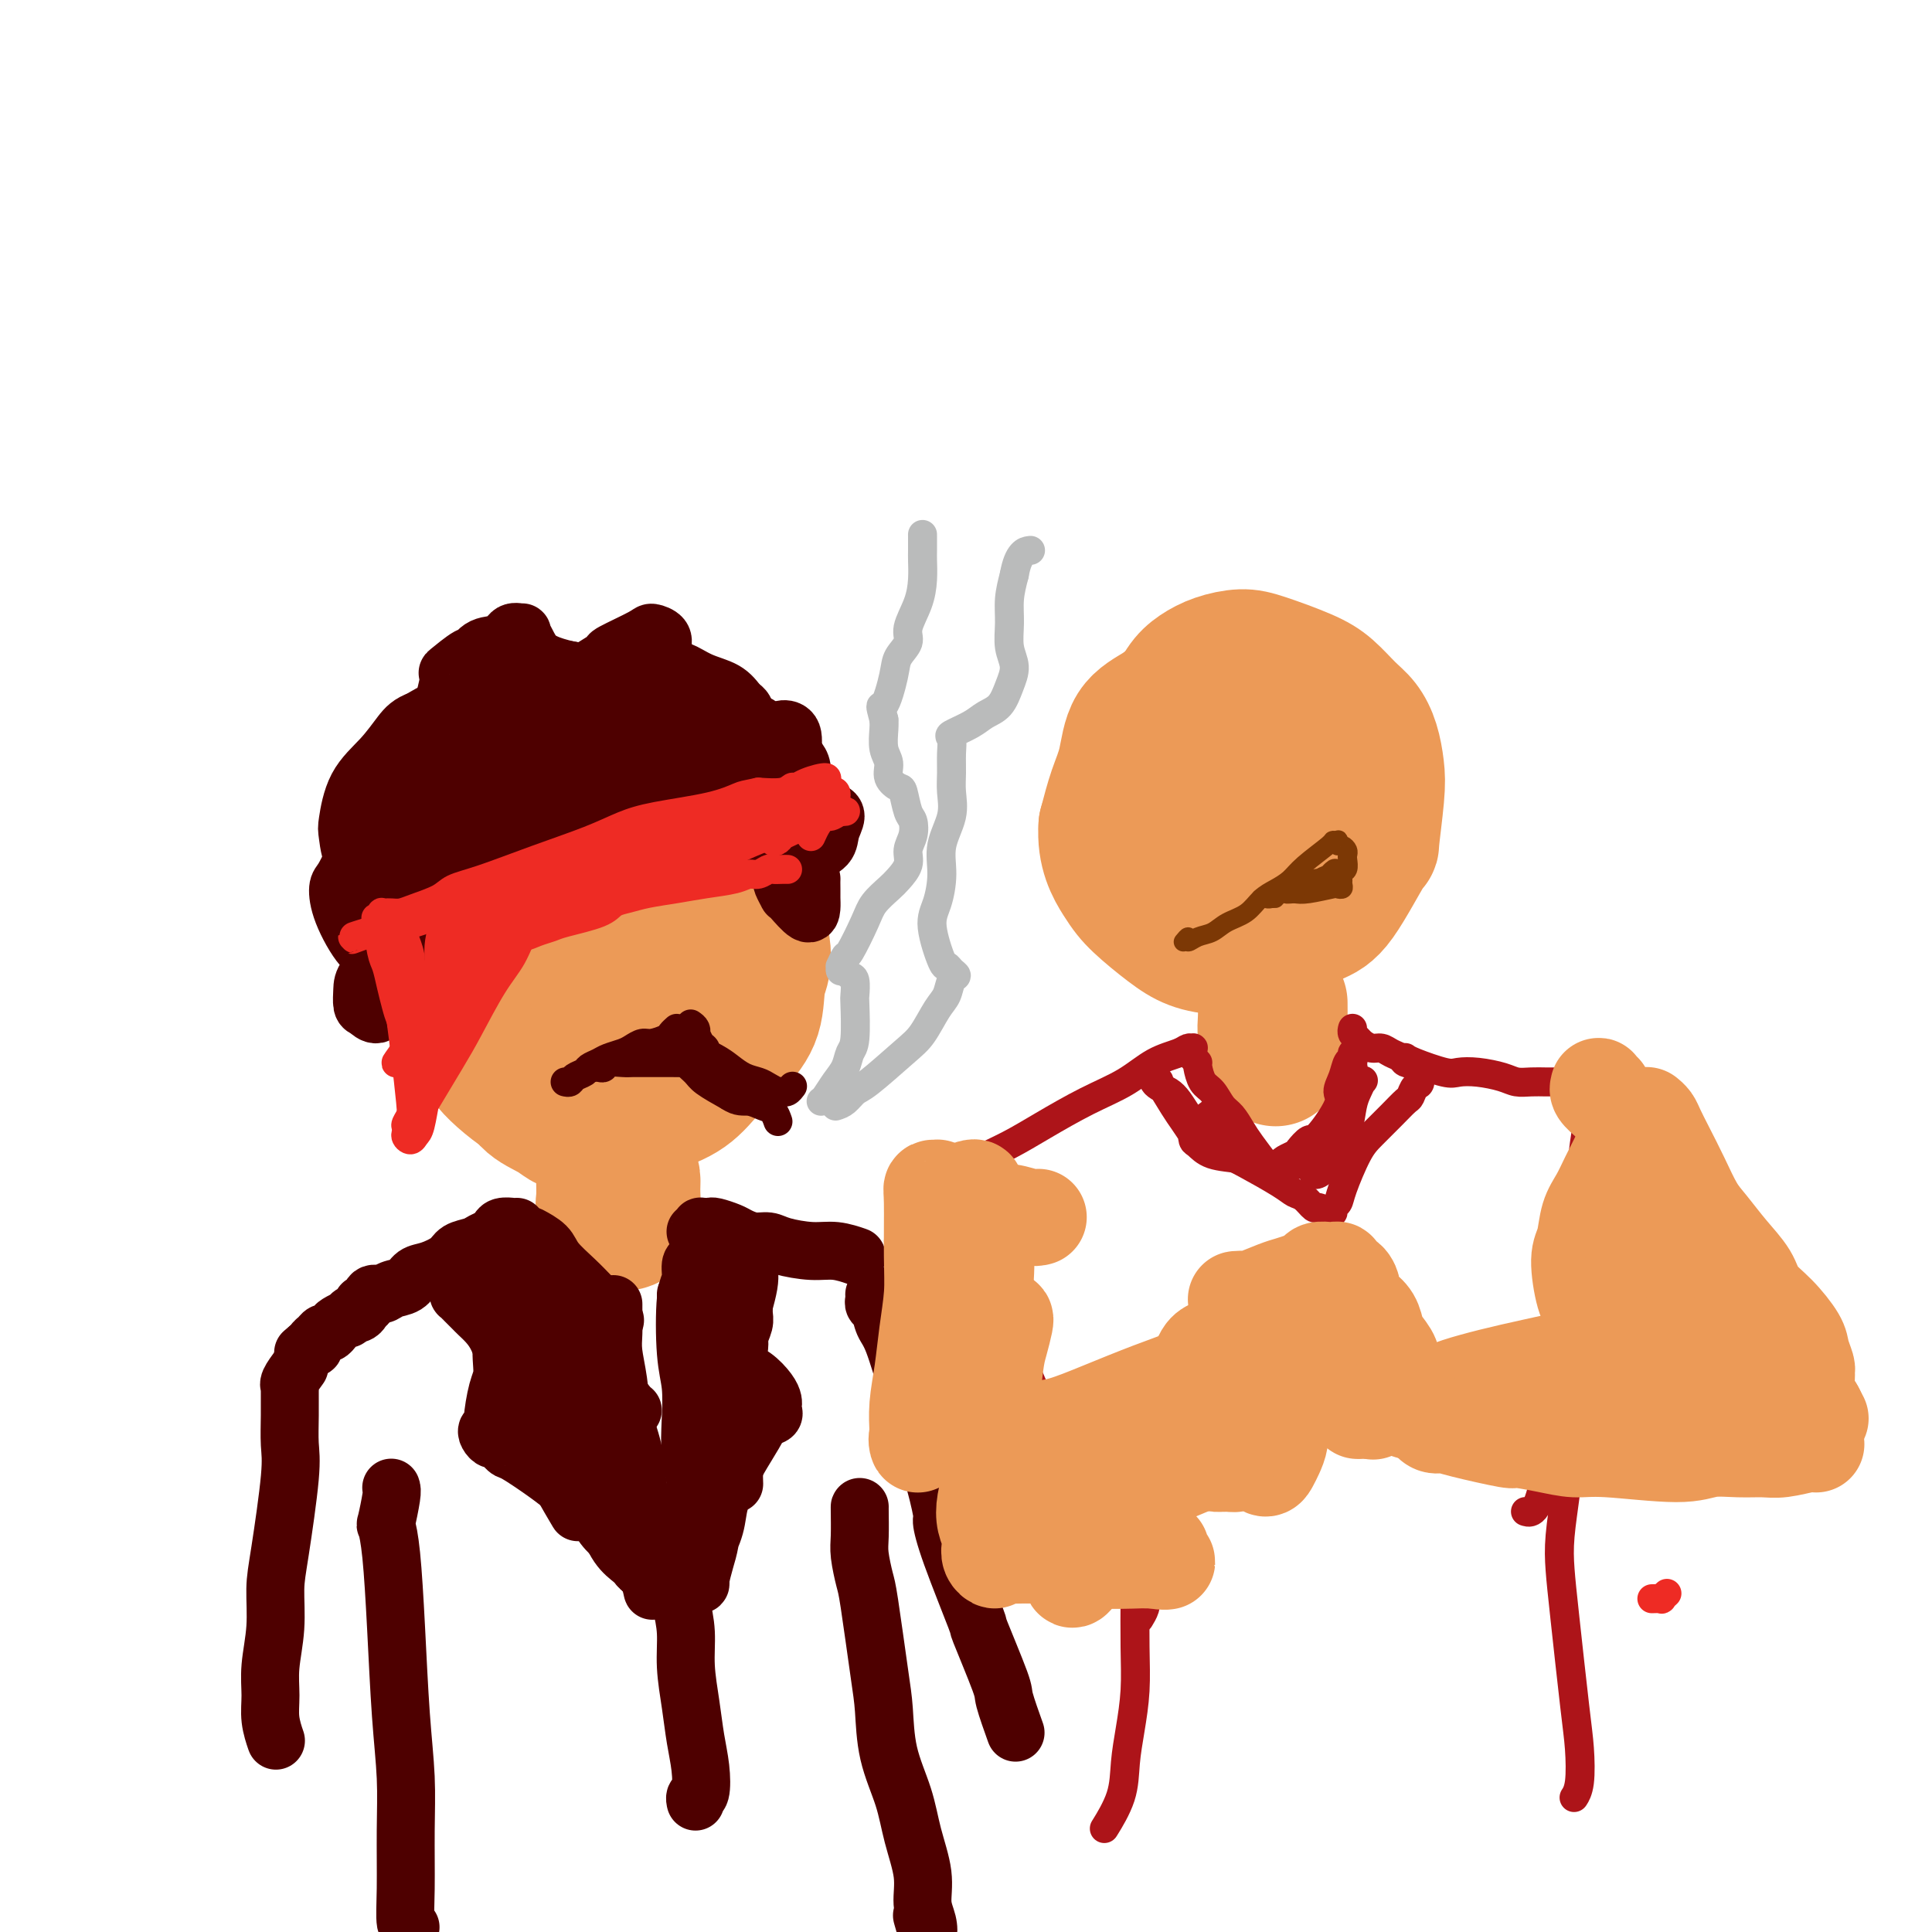 <svg viewBox='0 0 400 400' version='1.1' xmlns='http://www.w3.org/2000/svg' xmlns:xlink='http://www.w3.org/1999/xlink'><g fill='none' stroke='#EC9A57' stroke-width='28' stroke-linecap='round' stroke-linejoin='round'><path d='M258,148c0.000,0.422 0.000,0.844 0,1c0.000,0.156 0.000,0.044 0,0c-0.000,-0.044 0.000,-0.022 0,0'/><path d='M248,142c-0.310,-0.101 -0.621,-0.203 -1,0c-0.379,0.203 -0.827,0.709 -1,1c-0.173,0.291 -0.071,0.365 -1,1c-0.929,0.635 -2.889,1.830 -4,3c-1.111,1.170 -1.375,2.314 -2,4c-0.625,1.686 -1.613,3.912 -2,6c-0.387,2.088 -0.173,4.037 0,6c0.173,1.963 0.307,3.940 1,6c0.693,2.060 1.946,4.202 3,6c1.054,1.798 1.910,3.254 3,4c1.090,0.746 2.412,0.784 4,1c1.588,0.216 3.440,0.610 5,1c1.560,0.390 2.828,0.777 5,-1c2.172,-1.777 5.248,-5.717 7,-8c1.752,-2.283 2.179,-2.908 3,-4c0.821,-1.092 2.037,-2.652 3,-4c0.963,-1.348 1.674,-2.486 2,-4c0.326,-1.514 0.269,-3.406 0,-5c-0.269,-1.594 -0.749,-2.891 -1,-4c-0.251,-1.109 -0.271,-2.031 -1,-3c-0.729,-0.969 -2.165,-1.984 -3,-3c-0.835,-1.016 -1.069,-2.032 -3,-3c-1.931,-0.968 -5.557,-1.886 -8,-2c-2.443,-0.114 -3.701,0.578 -5,1c-1.299,0.422 -2.637,0.576 -4,1c-1.363,0.424 -2.749,1.118 -4,2c-1.251,0.882 -2.366,1.952 -4,3c-1.634,1.048 -3.789,2.075 -5,4c-1.211,1.925 -1.480,4.749 -2,7c-0.520,2.251 -1.291,3.929 -2,6c-0.709,2.071 -1.354,4.536 -2,7'/><path d='M229,171c-0.410,5.352 1.563,8.731 3,11c1.437,2.269 2.336,3.429 4,5c1.664,1.571 4.092,3.555 6,5c1.908,1.445 3.297,2.353 5,3c1.703,0.647 3.719,1.034 6,1c2.281,-0.034 4.825,-0.488 7,-1c2.175,-0.512 3.979,-1.082 6,-2c2.021,-0.918 4.258,-2.184 6,-3c1.742,-0.816 2.989,-1.182 5,-4c2.011,-2.818 4.785,-8.087 6,-10c1.215,-1.913 0.870,-0.469 1,-2c0.130,-1.531 0.734,-6.036 1,-9c0.266,-2.964 0.193,-4.386 0,-6c-0.193,-1.614 -0.505,-3.418 -1,-5c-0.495,-1.582 -1.174,-2.942 -2,-4c-0.826,-1.058 -1.798,-1.815 -3,-3c-1.202,-1.185 -2.635,-2.799 -4,-4c-1.365,-1.201 -2.662,-1.991 -5,-3c-2.338,-1.009 -5.718,-2.239 -8,-3c-2.282,-0.761 -3.467,-1.054 -5,-1c-1.533,0.054 -3.414,0.454 -5,1c-1.586,0.546 -2.877,1.236 -4,2c-1.123,0.764 -2.080,1.601 -3,3c-0.920,1.399 -1.804,3.359 -3,5c-1.196,1.641 -2.703,2.964 -4,5c-1.297,2.036 -2.382,4.785 -3,7c-0.618,2.215 -0.768,3.895 -1,6c-0.232,2.105 -0.547,4.637 0,8c0.547,3.363 1.955,7.559 3,10c1.045,2.441 1.727,3.126 3,4c1.273,0.874 3.136,1.937 5,3'/><path d='M245,190c2.155,1.574 3.543,2.009 4,2c0.457,-0.009 -0.019,-0.464 2,-1c2.019,-0.536 6.531,-1.155 9,-2c2.469,-0.845 2.894,-1.917 4,-3c1.106,-1.083 2.893,-2.176 4,-3c1.107,-0.824 1.536,-1.378 2,-4c0.464,-2.622 0.965,-7.313 1,-10c0.035,-2.687 -0.394,-3.371 -1,-5c-0.606,-1.629 -1.389,-4.205 -2,-6c-0.611,-1.795 -1.050,-2.811 -2,-4c-0.950,-1.189 -2.411,-2.552 -4,-3c-1.589,-0.448 -3.306,0.020 -5,0c-1.694,-0.020 -3.365,-0.529 -6,2c-2.635,2.529 -6.233,8.096 -8,12c-1.767,3.904 -1.702,6.144 -2,7c-0.298,0.856 -0.957,0.327 0,2c0.957,1.673 3.532,5.547 5,7c1.468,1.453 1.829,0.483 3,0c1.171,-0.483 3.151,-0.479 5,-1c1.849,-0.521 3.566,-1.566 5,-3c1.434,-1.434 2.584,-3.257 3,-5c0.416,-1.743 0.100,-3.406 0,-5c-0.100,-1.594 0.018,-3.118 0,-4c-0.018,-0.882 -0.173,-1.121 -1,-1c-0.827,0.121 -2.327,0.603 -3,1c-0.673,0.397 -0.519,0.709 -1,1c-0.481,0.291 -1.596,0.561 -2,2c-0.404,1.439 -0.098,4.045 0,5c0.098,0.955 -0.012,0.257 1,0c1.012,-0.257 3.146,-0.073 4,0c0.854,0.073 0.427,0.037 0,0'/><path d='M118,182c-0.274,0.084 -0.547,0.168 -1,0c-0.453,-0.168 -1.084,-0.589 -2,-1c-0.916,-0.411 -2.116,-0.812 -3,-1c-0.884,-0.188 -1.451,-0.164 -2,0c-0.549,0.164 -1.079,0.466 -2,1c-0.921,0.534 -2.234,1.298 -3,2c-0.766,0.702 -0.984,1.341 -2,3c-1.016,1.659 -2.830,4.337 -4,7c-1.170,2.663 -1.698,5.309 -2,8c-0.302,2.691 -0.379,5.425 0,8c0.379,2.575 1.215,4.992 2,7c0.785,2.008 1.519,3.608 4,6c2.481,2.392 6.708,5.576 10,7c3.292,1.424 5.650,1.088 8,1c2.350,-0.088 4.694,0.071 7,0c2.306,-0.071 4.576,-0.371 7,-1c2.424,-0.629 5.002,-1.585 7,-3c1.998,-1.415 3.417,-3.288 5,-5c1.583,-1.712 3.330,-3.264 5,-5c1.670,-1.736 3.263,-3.657 4,-6c0.737,-2.343 0.617,-5.109 1,-7c0.383,-1.891 1.269,-2.906 1,-6c-0.269,-3.094 -1.695,-8.267 -3,-11c-1.305,-2.733 -2.491,-3.025 -4,-4c-1.509,-0.975 -3.342,-2.632 -5,-4c-1.658,-1.368 -3.142,-2.446 -5,-3c-1.858,-0.554 -4.089,-0.582 -6,-1c-1.911,-0.418 -3.502,-1.225 -5,-1c-1.498,0.225 -2.903,1.484 -4,2c-1.097,0.516 -1.885,0.290 -4,2c-2.115,1.710 -5.558,5.355 -9,9'/><path d='M113,186c-2.912,3.274 -1.693,4.958 -2,7c-0.307,2.042 -2.142,4.441 -3,7c-0.858,2.559 -0.740,5.279 -1,8c-0.260,2.721 -0.897,5.445 -1,8c-0.103,2.555 0.329,4.943 1,7c0.671,2.057 1.581,3.784 3,5c1.419,1.216 3.346,1.919 5,3c1.654,1.081 3.034,2.538 6,2c2.966,-0.538 7.518,-3.073 10,-5c2.482,-1.927 2.894,-3.248 4,-5c1.106,-1.752 2.904,-3.935 4,-6c1.096,-2.065 1.488,-4.012 2,-6c0.512,-1.988 1.145,-4.015 1,-6c-0.145,-1.985 -1.068,-3.927 -2,-6c-0.932,-2.073 -1.875,-4.278 -3,-6c-1.125,-1.722 -2.434,-2.963 -4,-4c-1.566,-1.037 -3.388,-1.871 -5,-2c-1.612,-0.129 -3.012,0.447 -4,1c-0.988,0.553 -1.564,1.084 -3,4c-1.436,2.916 -3.731,8.217 -4,11c-0.269,2.783 1.489,3.048 3,4c1.511,0.952 2.775,2.593 4,3c1.225,0.407 2.411,-0.418 4,-1c1.589,-0.582 3.580,-0.921 5,-2c1.420,-1.079 2.268,-2.898 3,-4c0.732,-1.102 1.346,-1.487 1,-3c-0.346,-1.513 -1.654,-4.154 -3,-5c-1.346,-0.846 -2.732,0.103 -4,1c-1.268,0.897 -2.418,1.741 -3,2c-0.582,0.259 -0.595,-0.069 -1,1c-0.405,1.069 -1.203,3.534 -2,6'/><path d='M124,205c-0.711,2.289 0.511,3.511 1,4c0.489,0.489 0.244,0.244 0,0'/><path d='M125,235c-0.001,0.598 -0.001,1.196 0,2c0.001,0.804 0.004,1.814 0,3c-0.004,1.186 -0.016,2.549 0,4c0.016,1.451 0.061,2.989 0,4c-0.061,1.011 -0.227,1.493 0,2c0.227,0.507 0.846,1.039 1,1c0.154,-0.039 -0.159,-0.649 0,-1c0.159,-0.351 0.789,-0.443 1,-1c0.211,-0.557 0.004,-1.580 0,-2c-0.004,-0.420 0.194,-0.236 0,-1c-0.194,-0.764 -0.781,-2.475 -1,-3c-0.219,-0.525 -0.071,0.136 0,1c0.071,0.864 0.065,1.932 0,3c-0.065,1.068 -0.190,2.138 0,3c0.190,0.862 0.696,1.517 1,2c0.304,0.483 0.407,0.793 1,1c0.593,0.207 1.676,0.312 2,0c0.324,-0.312 -0.111,-1.042 0,-1c0.111,0.042 0.768,0.856 1,0c0.232,-0.856 0.037,-3.381 0,-5c-0.037,-1.619 0.083,-2.331 0,-3c-0.083,-0.669 -0.368,-1.296 -1,-1c-0.632,0.296 -1.609,1.513 -2,2c-0.391,0.487 -0.195,0.243 0,0'/><path d='M264,201c-0.412,-0.112 -0.824,-0.224 -1,0c-0.176,0.224 -0.115,0.784 0,1c0.115,0.216 0.283,0.090 0,2c-0.283,1.910 -1.018,5.857 -1,8c0.018,2.143 0.789,2.481 1,3c0.211,0.519 -0.139,1.220 0,2c0.139,0.780 0.765,1.640 1,2c0.235,0.360 0.078,0.220 0,0c-0.078,-0.220 -0.077,-0.521 0,-1c0.077,-0.479 0.231,-1.136 0,-2c-0.231,-0.864 -0.846,-1.936 -1,-3c-0.154,-1.064 0.154,-2.122 0,-3c-0.154,-0.878 -0.771,-1.577 -1,-2c-0.229,-0.423 -0.071,-0.568 0,0c0.071,0.568 0.057,1.851 0,3c-0.057,1.149 -0.155,2.163 0,3c0.155,0.837 0.563,1.496 1,2c0.437,0.504 0.902,0.852 1,1c0.098,0.148 -0.170,0.095 0,0c0.170,-0.095 0.778,-0.233 1,-1c0.222,-0.767 0.060,-2.164 0,-3c-0.060,-0.836 -0.016,-1.110 0,-2c0.016,-0.890 0.005,-2.397 0,-3c-0.005,-0.603 -0.002,-0.301 0,0'/></g>
<g fill='none' stroke='#4E0000' stroke-width='12' stroke-linecap='round' stroke-linejoin='round'><path d='M110,256c0.082,0.043 0.164,0.087 0,0c-0.164,-0.087 -0.573,-0.304 0,0c0.573,0.304 2.130,1.130 3,2c0.870,0.870 1.053,1.785 2,3c0.947,1.215 2.657,2.729 4,4c1.343,1.271 2.319,2.300 3,3c0.681,0.700 1.068,1.073 2,2c0.932,0.927 2.409,2.408 3,3c0.591,0.592 0.295,0.296 0,0'/><path d='M148,258c-0.756,1.088 -1.513,2.176 -2,3c-0.487,0.824 -0.705,1.384 -1,2c-0.295,0.616 -0.667,1.289 -1,2c-0.333,0.711 -0.628,1.461 -1,2c-0.372,0.539 -0.821,0.868 -1,1c-0.179,0.132 -0.090,0.066 0,0'/><path d='M144,255c0.446,-0.423 0.891,-0.846 1,-1c0.109,-0.154 -0.119,-0.038 0,0c0.119,0.038 0.583,-0.001 1,0c0.417,0.001 0.786,0.043 1,0c0.214,-0.043 0.273,-0.170 1,0c0.727,0.170 2.120,0.637 3,1c0.880,0.363 1.245,0.623 2,1c0.755,0.377 1.898,0.870 3,1c1.102,0.130 2.163,-0.105 3,0c0.837,0.105 1.451,0.550 3,1c1.549,0.450 4.034,0.904 6,1c1.966,0.096 3.414,-0.166 5,0c1.586,0.166 3.310,0.762 4,1c0.690,0.238 0.345,0.119 0,0'/><path d='M107,254c-0.476,-0.006 -0.953,-0.013 -1,0c-0.047,0.013 0.335,0.045 0,0c-0.335,-0.045 -1.387,-0.167 -2,0c-0.613,0.167 -0.787,0.621 -1,1c-0.213,0.379 -0.464,0.682 -1,1c-0.536,0.318 -1.357,0.653 -2,1c-0.643,0.347 -1.107,0.708 -2,1c-0.893,0.292 -2.216,0.516 -3,1c-0.784,0.484 -1.029,1.229 -2,2c-0.971,0.771 -2.669,1.570 -4,2c-1.331,0.430 -2.297,0.491 -3,1c-0.703,0.509 -1.144,1.465 -2,2c-0.856,0.535 -2.128,0.650 -3,1c-0.872,0.350 -1.343,0.934 -2,1c-0.657,0.066 -1.500,-0.385 -2,0c-0.500,0.385 -0.659,1.605 -1,2c-0.341,0.395 -0.866,-0.034 -1,0c-0.134,0.034 0.124,0.530 0,1c-0.124,0.470 -0.628,0.914 -1,1c-0.372,0.086 -0.610,-0.184 -1,0c-0.390,0.184 -0.930,0.824 -1,1c-0.070,0.176 0.332,-0.111 0,0c-0.332,0.111 -1.398,0.621 -2,1c-0.602,0.379 -0.740,0.626 -1,1c-0.260,0.374 -0.643,0.874 -1,1c-0.357,0.126 -0.687,-0.124 -1,0c-0.313,0.124 -0.610,0.621 -1,1c-0.390,0.379 -0.874,0.641 -1,1c-0.126,0.359 0.107,0.817 0,1c-0.107,0.183 -0.553,0.092 -1,0'/><path d='M64,279c-2.167,1.833 -1.083,0.917 0,0'/><path d='M62,283c-0.846,1.155 -1.691,2.311 -2,3c-0.309,0.689 -0.081,0.912 0,1c0.081,0.088 0.015,0.042 0,1c-0.015,0.958 0.020,2.921 0,5c-0.020,2.079 -0.095,4.276 0,6c0.095,1.724 0.361,2.977 0,7c-0.361,4.023 -1.350,10.816 -2,15c-0.650,4.184 -0.960,5.759 -1,8c-0.040,2.241 0.189,5.147 0,8c-0.189,2.853 -0.797,5.651 -1,8c-0.203,2.349 -0.003,4.248 0,6c0.003,1.752 -0.192,3.356 0,5c0.192,1.644 0.769,3.327 1,4c0.231,0.673 0.115,0.337 0,0'/><path d='M181,268c0.025,0.319 0.050,0.639 0,1c-0.050,0.361 -0.176,0.765 0,1c0.176,0.235 0.653,0.303 1,1c0.347,0.697 0.565,2.023 1,3c0.435,0.977 1.089,1.604 2,4c0.911,2.396 2.080,6.562 3,9c0.920,2.438 1.591,3.147 2,5c0.409,1.853 0.557,4.850 1,7c0.443,2.150 1.181,3.454 2,6c0.819,2.546 1.718,6.333 2,8c0.282,1.667 -0.053,1.214 0,2c0.053,0.786 0.496,2.811 2,7c1.504,4.189 4.071,10.542 5,13c0.929,2.458 0.221,1.020 1,3c0.779,1.980 3.044,7.376 4,10c0.956,2.624 0.604,2.476 1,4c0.396,1.524 1.542,4.721 2,6c0.458,1.279 0.229,0.639 0,0'/><path d='M106,256c0.089,-0.292 0.179,-0.584 0,-1c-0.179,-0.416 -0.626,-0.956 -1,-1c-0.374,-0.044 -0.676,0.406 -1,1c-0.324,0.594 -0.669,1.330 -1,2c-0.331,0.670 -0.648,1.274 -1,2c-0.352,0.726 -0.738,1.574 -1,2c-0.262,0.426 -0.399,0.430 -1,1c-0.601,0.570 -1.668,1.707 -2,2c-0.332,0.293 0.069,-0.257 0,0c-0.069,0.257 -0.608,1.322 -1,2c-0.392,0.678 -0.638,0.969 -1,1c-0.362,0.031 -0.840,-0.199 -1,0c-0.160,0.199 -0.001,0.827 0,1c0.001,0.173 -0.155,-0.109 0,0c0.155,0.109 0.622,0.609 1,1c0.378,0.391 0.668,0.673 1,1c0.332,0.327 0.707,0.699 1,1c0.293,0.301 0.505,0.531 1,1c0.495,0.469 1.272,1.179 2,2c0.728,0.821 1.407,1.754 2,3c0.593,1.246 1.102,2.804 2,4c0.898,1.196 2.186,2.030 3,3c0.814,0.970 1.155,2.077 2,3c0.845,0.923 2.193,1.662 3,3c0.807,1.338 1.072,3.276 2,5c0.928,1.724 2.519,3.233 4,5c1.481,1.767 2.850,3.793 4,5c1.150,1.207 2.079,1.594 3,3c0.921,1.406 1.835,3.830 3,6c1.165,2.170 2.583,4.085 4,6'/><path d='M133,320c5.978,8.459 2.922,4.608 2,4c-0.922,-0.608 0.290,2.029 1,3c0.710,0.971 0.917,0.278 1,0c0.083,-0.278 0.041,-0.139 0,0'/><path d='M127,270c0.002,0.408 0.004,0.816 0,1c-0.004,0.184 -0.013,0.143 0,1c0.013,0.857 0.049,2.611 0,4c-0.049,1.389 -0.182,2.413 0,4c0.182,1.587 0.680,3.739 1,6c0.320,2.261 0.463,4.632 1,7c0.537,2.368 1.467,4.733 2,7c0.533,2.267 0.668,4.437 1,7c0.332,2.563 0.859,5.520 1,8c0.141,2.480 -0.106,4.482 0,6c0.106,1.518 0.564,2.551 1,4c0.436,1.449 0.848,3.313 1,4c0.152,0.687 0.043,0.196 0,0c-0.043,-0.196 -0.022,-0.098 0,0'/><path d='M144,261c-0.451,0.127 -0.902,0.254 -1,1c-0.098,0.746 0.156,2.112 0,3c-0.156,0.888 -0.722,1.300 -1,4c-0.278,2.700 -0.267,7.689 0,11c0.267,3.311 0.789,4.945 1,7c0.211,2.055 0.109,4.530 0,7c-0.109,2.470 -0.225,4.934 0,7c0.225,2.066 0.792,3.734 1,6c0.208,2.266 0.056,5.129 0,7c-0.056,1.871 -0.015,2.749 0,4c0.015,1.251 0.004,2.875 0,4c-0.004,1.125 -0.001,1.750 0,2c0.001,0.250 0.001,0.125 0,0'/><path d='M144,265c-0.121,0.804 -0.241,1.609 0,2c0.241,0.391 0.844,0.369 1,1c0.156,0.631 -0.134,1.916 1,4c1.134,2.084 3.691,4.968 5,7c1.309,2.032 1.370,3.213 2,4c0.630,0.787 1.829,1.180 3,2c1.171,0.820 2.316,2.065 3,3c0.684,0.935 0.909,1.559 1,2c0.091,0.441 0.048,0.700 0,1c-0.048,0.300 -0.099,0.643 0,1c0.099,0.357 0.350,0.730 0,1c-0.350,0.270 -1.302,0.437 -2,1c-0.698,0.563 -1.142,1.520 -2,3c-0.858,1.480 -2.131,3.481 -3,5c-0.869,1.519 -1.333,2.555 -2,4c-0.667,1.445 -1.538,3.297 -2,5c-0.462,1.703 -0.516,3.255 -1,5c-0.484,1.745 -1.398,3.683 -2,5c-0.602,1.317 -0.890,2.015 -1,3c-0.110,0.985 -0.041,2.258 0,3c0.041,0.742 0.052,0.952 0,1c-0.052,0.048 -0.169,-0.068 0,-1c0.169,-0.932 0.623,-2.681 1,-4c0.377,-1.319 0.675,-2.210 1,-4c0.325,-1.790 0.675,-4.480 1,-7c0.325,-2.520 0.623,-4.871 1,-7c0.377,-2.129 0.833,-4.034 1,-6c0.167,-1.966 0.045,-3.991 0,-6c-0.045,-2.009 -0.013,-4.003 0,-6c0.013,-1.997 0.006,-3.999 0,-6'/><path d='M150,281c0.775,-7.882 0.212,-4.586 0,-4c-0.212,0.586 -0.072,-1.538 0,-2c0.072,-0.462 0.076,0.738 0,2c-0.076,1.262 -0.230,2.585 0,4c0.230,1.415 0.846,2.923 1,5c0.154,2.077 -0.155,4.725 0,7c0.155,2.275 0.773,4.177 1,6c0.227,1.823 0.061,3.568 0,5c-0.061,1.432 -0.017,2.552 0,3c0.017,0.448 0.009,0.224 0,0'/><path d='M105,261c-0.296,-0.097 -0.592,-0.195 -1,0c-0.408,0.195 -0.929,0.682 0,2c0.929,1.318 3.306,3.467 6,6c2.694,2.533 5.703,5.449 8,8c2.297,2.551 3.881,4.738 5,6c1.119,1.262 1.771,1.599 3,3c1.229,1.401 3.034,3.865 4,5c0.966,1.135 1.094,0.939 1,1c-0.094,0.061 -0.408,0.377 -1,0c-0.592,-0.377 -1.460,-1.447 -2,-2c-0.540,-0.553 -0.750,-0.588 -1,-1c-0.250,-0.412 -0.539,-1.202 -1,-2c-0.461,-0.798 -1.092,-1.603 -2,-3c-0.908,-1.397 -2.092,-3.386 -3,-5c-0.908,-1.614 -1.539,-2.853 -3,-5c-1.461,-2.147 -3.751,-5.203 -5,-7c-1.249,-1.797 -1.457,-2.334 -2,-3c-0.543,-0.666 -1.422,-1.460 -2,-2c-0.578,-0.540 -0.857,-0.827 -1,-1c-0.143,-0.173 -0.151,-0.232 0,0c0.151,0.232 0.461,0.755 1,2c0.539,1.245 1.307,3.212 2,5c0.693,1.788 1.310,3.397 2,5c0.690,1.603 1.453,3.200 3,6c1.547,2.800 3.879,6.802 5,9c1.121,2.198 1.033,2.592 1,3c-0.033,0.408 -0.009,0.831 0,1c0.009,0.169 0.005,0.085 0,0'/><path d='M122,292c2.106,4.323 0.870,0.129 0,-2c-0.870,-2.129 -1.373,-2.195 -2,-3c-0.627,-0.805 -1.376,-2.349 -2,-4c-0.624,-1.651 -1.123,-3.408 -2,-5c-0.877,-1.592 -2.133,-3.017 -3,-5c-0.867,-1.983 -1.347,-4.523 -2,-6c-0.653,-1.477 -1.479,-1.892 -2,-2c-0.521,-0.108 -0.736,0.090 -1,0c-0.264,-0.090 -0.578,-0.467 -1,0c-0.422,0.467 -0.953,1.777 -1,3c-0.047,1.223 0.390,2.359 0,4c-0.390,1.641 -1.606,3.789 -2,6c-0.394,2.211 0.034,4.487 0,6c-0.034,1.513 -0.532,2.265 -1,4c-0.468,1.735 -0.907,4.455 -1,6c-0.093,1.545 0.159,1.914 0,2c-0.159,0.086 -0.729,-0.113 -1,0c-0.271,0.113 -0.242,0.538 0,1c0.242,0.462 0.697,0.960 1,1c0.303,0.040 0.452,-0.377 1,0c0.548,0.377 1.494,1.549 2,2c0.506,0.451 0.572,0.182 2,1c1.428,0.818 4.219,2.721 6,4c1.781,1.279 2.550,1.932 4,3c1.450,1.068 3.579,2.552 5,4c1.421,1.448 2.135,2.860 3,4c0.865,1.140 1.881,2.006 3,3c1.119,0.994 2.340,2.114 3,3c0.660,0.886 0.760,1.539 1,2c0.240,0.461 0.620,0.731 1,1'/><path d='M133,325c1.784,2.103 0.744,0.861 0,0c-0.744,-0.861 -1.192,-1.341 -2,-2c-0.808,-0.659 -1.977,-1.498 -3,-3c-1.023,-1.502 -1.899,-3.667 -3,-6c-1.101,-2.333 -2.428,-4.834 -4,-7c-1.572,-2.166 -3.390,-3.995 -5,-6c-1.610,-2.005 -3.011,-4.185 -4,-6c-0.989,-1.815 -1.567,-3.266 -2,-4c-0.433,-0.734 -0.721,-0.752 -1,-1c-0.279,-0.248 -0.549,-0.726 0,1c0.549,1.726 1.917,5.657 4,10c2.083,4.343 4.881,9.098 6,11c1.119,1.902 0.560,0.951 0,0'/><path d='M157,259c-0.293,-0.278 -0.586,-0.556 -1,0c-0.414,0.556 -0.948,1.948 -1,3c-0.052,1.052 0.377,1.766 0,4c-0.377,2.234 -1.561,5.990 -2,8c-0.439,2.010 -0.132,2.274 0,3c0.132,0.726 0.088,1.915 0,2c-0.088,0.085 -0.221,-0.932 0,-2c0.221,-1.068 0.795,-2.185 1,-3c0.205,-0.815 0.042,-1.327 0,-2c-0.042,-0.673 0.037,-1.508 0,-3c-0.037,-1.492 -0.191,-3.643 0,-5c0.191,-1.357 0.727,-1.920 1,-3c0.273,-1.080 0.283,-2.676 0,-2c-0.283,0.676 -0.859,3.625 -1,4c-0.141,0.375 0.154,-1.822 0,0c-0.154,1.822 -0.758,7.663 -1,10c-0.242,2.337 -0.121,1.168 0,0'/><path d='M140,322c-0.081,1.686 -0.162,3.372 0,5c0.162,1.628 0.568,3.196 1,5c0.432,1.804 0.890,3.842 1,6c0.110,2.158 -0.127,4.435 0,7c0.127,2.565 0.619,5.418 1,8c0.381,2.582 0.652,4.892 1,7c0.348,2.108 0.773,4.015 1,6c0.227,1.985 0.257,4.047 0,5c-0.257,0.953 -0.800,0.795 -1,1c-0.200,0.205 -0.057,0.773 0,1c0.057,0.227 0.029,0.114 0,0'/><path d='M81,308c0.107,0.284 0.214,0.569 0,2c-0.214,1.431 -0.748,4.009 -1,5c-0.252,0.991 -0.221,0.396 0,1c0.221,0.604 0.634,2.406 1,6c0.366,3.594 0.687,8.980 1,15c0.313,6.020 0.619,12.675 1,18c0.381,5.325 0.838,9.322 1,13c0.162,3.678 0.030,7.038 0,11c-0.030,3.962 0.044,8.526 0,12c-0.044,3.474 -0.204,5.858 0,7c0.204,1.142 0.773,1.040 1,1c0.227,-0.040 0.114,-0.020 0,0'/><path d='M178,312c-0.007,-0.059 -0.014,-0.118 0,1c0.014,1.118 0.049,3.414 0,5c-0.049,1.586 -0.181,2.461 0,4c0.181,1.539 0.677,3.742 1,5c0.323,1.258 0.475,1.573 1,5c0.525,3.427 1.424,9.968 2,14c0.576,4.032 0.827,5.557 1,8c0.173,2.443 0.266,5.805 1,9c0.734,3.195 2.109,6.224 3,9c0.891,2.776 1.297,5.301 2,8c0.703,2.699 1.701,5.574 2,8c0.299,2.426 -0.102,4.404 0,6c0.102,1.596 0.708,2.809 1,4c0.292,1.191 0.271,2.359 0,2c-0.271,-0.359 -0.792,-2.245 -1,-3c-0.208,-0.755 -0.104,-0.377 0,0'/><path d='M106,169c-0.348,-0.203 -0.696,-0.406 -1,0c-0.304,0.406 -0.564,1.421 -1,2c-0.436,0.579 -1.046,0.721 -1,1c0.046,0.279 0.749,0.693 1,1c0.251,0.307 0.049,0.505 0,0c-0.049,-0.505 0.054,-1.713 0,-2c-0.054,-0.287 -0.266,0.345 0,0c0.266,-0.345 1.010,-1.669 1,-2c-0.010,-0.331 -0.773,0.329 -1,0c-0.227,-0.329 0.083,-1.649 0,-2c-0.083,-0.351 -0.558,0.267 -1,1c-0.442,0.733 -0.853,1.581 -1,3c-0.147,1.419 -0.032,3.410 0,4c0.032,0.590 -0.020,-0.221 0,0c0.020,0.221 0.111,1.475 0,2c-0.111,0.525 -0.423,0.320 0,0c0.423,-0.320 1.582,-0.755 2,-1c0.418,-0.245 0.096,-0.301 0,-1c-0.096,-0.699 0.035,-2.043 0,-3c-0.035,-0.957 -0.237,-1.529 -1,-2c-0.763,-0.471 -2.089,-0.842 -3,-1c-0.911,-0.158 -1.409,-0.102 -2,0c-0.591,0.102 -1.277,0.251 -2,1c-0.723,0.749 -1.483,2.097 -2,3c-0.517,0.903 -0.790,1.362 -1,2c-0.210,0.638 -0.357,1.455 0,2c0.357,0.545 1.220,0.816 2,1c0.780,0.184 1.479,0.280 2,0c0.521,-0.280 0.863,-0.937 1,-2c0.137,-1.063 0.068,-2.531 0,-4'/><path d='M98,172c-0.203,-1.322 -1.210,-1.626 -2,-2c-0.790,-0.374 -1.361,-0.819 -2,-1c-0.639,-0.181 -1.345,-0.098 -2,0c-0.655,0.098 -1.257,0.212 -2,1c-0.743,0.788 -1.626,2.249 -2,3c-0.374,0.751 -0.240,0.793 0,1c0.240,0.207 0.584,0.579 1,1c0.416,0.421 0.903,0.890 1,1c0.097,0.110 -0.194,-0.140 0,0c0.194,0.140 0.875,0.668 1,1c0.125,0.332 -0.306,0.467 -1,1c-0.694,0.533 -1.650,1.462 -2,2c-0.350,0.538 -0.094,0.683 0,1c0.094,0.317 0.027,0.805 0,1c-0.027,0.195 -0.013,0.098 0,0'/><path d='M87,188c-0.222,-0.674 -0.444,-1.349 -1,-2c-0.556,-0.651 -1.447,-1.279 -2,-2c-0.553,-0.721 -0.768,-1.535 -1,-2c-0.232,-0.465 -0.479,-0.579 -1,-1c-0.521,-0.421 -1.314,-1.148 -2,-1c-0.686,0.148 -1.265,1.171 -2,2c-0.735,0.829 -1.627,1.465 -2,2c-0.373,0.535 -0.225,0.968 0,2c0.225,1.032 0.529,2.663 1,4c0.471,1.337 1.109,2.380 2,3c0.891,0.620 2.035,0.817 3,1c0.965,0.183 1.752,0.351 2,0c0.248,-0.351 -0.044,-1.223 0,-2c0.044,-0.777 0.422,-1.460 0,-3c-0.422,-1.540 -1.644,-3.938 -2,-5c-0.356,-1.062 0.153,-0.787 0,-1c-0.153,-0.213 -0.969,-0.913 -2,-1c-1.031,-0.087 -2.276,0.438 -3,2c-0.724,1.562 -0.925,4.160 -1,5c-0.075,0.840 -0.024,-0.078 0,1c0.024,1.078 0.021,4.153 1,6c0.979,1.847 2.942,2.465 4,3c1.058,0.535 1.213,0.985 2,1c0.787,0.015 2.208,-0.407 3,-1c0.792,-0.593 0.955,-1.358 1,-2c0.045,-0.642 -0.029,-1.161 0,-2c0.029,-0.839 0.163,-1.998 0,-3c-0.163,-1.002 -0.621,-1.846 -1,-2c-0.379,-0.154 -0.679,0.382 -1,1c-0.321,0.618 -0.663,1.320 -1,2c-0.337,0.680 -0.668,1.340 -1,2'/><path d='M83,195c-0.502,1.089 0.244,2.312 1,3c0.756,0.688 1.522,0.843 2,1c0.478,0.157 0.668,0.317 1,0c0.332,-0.317 0.806,-1.112 1,-2c0.194,-0.888 0.108,-1.868 0,-3c-0.108,-1.132 -0.237,-2.417 0,-4c0.237,-1.583 0.841,-3.463 1,-5c0.159,-1.537 -0.127,-2.730 0,-4c0.127,-1.270 0.668,-2.616 1,-4c0.332,-1.384 0.454,-2.804 1,-4c0.546,-1.196 1.515,-2.167 2,-3c0.485,-0.833 0.486,-1.527 1,-2c0.514,-0.473 1.540,-0.726 2,-1c0.460,-0.274 0.354,-0.568 1,0c0.646,0.568 2.042,2.000 3,3c0.958,1.000 1.476,1.570 2,2c0.524,0.430 1.054,0.722 2,1c0.946,0.278 2.307,0.542 3,0c0.693,-0.542 0.718,-1.891 1,-3c0.282,-1.109 0.821,-1.977 1,-3c0.179,-1.023 -0.000,-2.200 0,-3c0.000,-0.800 0.181,-1.223 0,-2c-0.181,-0.777 -0.722,-1.908 -1,-3c-0.278,-1.092 -0.293,-2.146 0,-3c0.293,-0.854 0.894,-1.510 1,-2c0.106,-0.490 -0.285,-0.814 0,-1c0.285,-0.186 1.245,-0.232 2,0c0.755,0.232 1.306,0.743 2,1c0.694,0.257 1.533,0.262 3,1c1.467,0.738 3.562,2.211 5,3c1.438,0.789 2.219,0.895 3,1'/><path d='M124,159c2.772,1.562 2.202,2.467 2,3c-0.202,0.533 -0.036,0.695 0,1c0.036,0.305 -0.058,0.752 0,1c0.058,0.248 0.266,0.296 0,0c-0.266,-0.296 -1.007,-0.937 -1,-1c0.007,-0.063 0.763,0.450 1,0c0.237,-0.450 -0.043,-1.863 0,-3c0.043,-1.137 0.411,-1.997 1,-3c0.589,-1.003 1.400,-2.148 2,-3c0.600,-0.852 0.987,-1.410 2,-2c1.013,-0.590 2.650,-1.211 4,-1c1.350,0.211 2.412,1.253 3,2c0.588,0.747 0.703,1.199 1,2c0.297,0.801 0.776,1.951 1,3c0.224,1.049 0.193,1.997 0,3c-0.193,1.003 -0.549,2.062 -1,3c-0.451,0.938 -0.999,1.756 -2,2c-1.001,0.244 -2.456,-0.084 -3,0c-0.544,0.084 -0.178,0.582 -2,0c-1.822,-0.582 -5.831,-2.242 -8,-3c-2.169,-0.758 -2.497,-0.613 -3,-1c-0.503,-0.387 -1.181,-1.308 -2,-2c-0.819,-0.692 -1.778,-1.157 -2,-2c-0.222,-0.843 0.294,-2.065 1,-3c0.706,-0.935 1.600,-1.582 2,-2c0.400,-0.418 0.304,-0.606 1,0c0.696,0.606 2.184,2.005 3,3c0.816,0.995 0.961,1.586 1,2c0.039,0.414 -0.028,0.650 1,2c1.028,1.350 3.151,3.814 4,5c0.849,1.186 0.425,1.093 0,1'/><path d='M130,166c0.377,2.294 -1.682,3.029 -3,4c-1.318,0.971 -1.895,2.176 -3,3c-1.105,0.824 -2.737,1.266 -4,1c-1.263,-0.266 -2.158,-1.239 -3,-2c-0.842,-0.761 -1.630,-1.311 -2,-2c-0.370,-0.689 -0.322,-1.519 0,-3c0.322,-1.481 0.919,-3.615 2,-5c1.081,-1.385 2.645,-2.022 4,-3c1.355,-0.978 2.499,-2.299 4,-3c1.501,-0.701 3.358,-0.784 5,-1c1.642,-0.216 3.067,-0.567 5,0c1.933,0.567 4.372,2.052 6,3c1.628,0.948 2.445,1.358 3,2c0.555,0.642 0.850,1.515 1,2c0.150,0.485 0.156,0.583 0,1c-0.156,0.417 -0.473,1.154 -1,2c-0.527,0.846 -1.264,1.800 -2,2c-0.736,0.200 -1.472,-0.356 -2,-1c-0.528,-0.644 -0.850,-1.377 -1,-2c-0.150,-0.623 -0.128,-1.135 0,-2c0.128,-0.865 0.363,-2.083 1,-3c0.637,-0.917 1.676,-1.533 3,-2c1.324,-0.467 2.933,-0.785 4,-1c1.067,-0.215 1.593,-0.325 3,0c1.407,0.325 3.694,1.087 5,2c1.306,0.913 1.629,1.978 2,3c0.371,1.022 0.790,2.000 1,3c0.210,1.000 0.211,2.021 0,3c-0.211,0.979 -0.634,1.918 -1,3c-0.366,1.082 -0.676,2.309 -1,3c-0.324,0.691 -0.662,0.845 -1,1'/><path d='M155,174c-0.453,1.319 -0.087,-0.383 0,-1c0.087,-0.617 -0.106,-0.149 0,-1c0.106,-0.851 0.512,-3.021 1,-4c0.488,-0.979 1.059,-0.767 2,-1c0.941,-0.233 2.252,-0.911 3,-1c0.748,-0.089 0.932,0.413 1,1c0.068,0.587 0.018,1.261 0,2c-0.018,0.739 -0.006,1.545 0,3c0.006,1.455 0.005,3.560 0,5c-0.005,1.440 -0.016,2.214 0,3c0.016,0.786 0.058,1.584 0,2c-0.058,0.416 -0.215,0.449 0,1c0.215,0.551 0.804,1.620 1,2c0.196,0.380 -0.000,0.071 0,0c0.000,-0.071 0.196,0.095 1,1c0.804,0.905 2.215,2.550 3,3c0.785,0.450 0.943,-0.293 1,-1c0.057,-0.707 0.014,-1.378 0,-2c-0.014,-0.622 0.003,-1.194 0,-2c-0.003,-0.806 -0.026,-1.844 0,-2c0.026,-0.156 0.101,0.570 -1,-1c-1.101,-1.570 -3.379,-5.437 -5,-8c-1.621,-2.563 -2.584,-3.823 -4,-5c-1.416,-1.177 -3.286,-2.272 -5,-3c-1.714,-0.728 -3.272,-1.090 -5,-1c-1.728,0.090 -3.627,0.630 -5,1c-1.373,0.370 -2.222,0.569 -3,2c-0.778,1.431 -1.487,4.095 -2,6c-0.513,1.905 -0.830,3.051 0,4c0.830,0.949 2.809,1.700 4,2c1.191,0.300 1.596,0.150 2,0'/><path d='M144,179c1.500,-0.077 2.249,-1.270 3,-2c0.751,-0.730 1.503,-0.999 2,-2c0.497,-1.001 0.738,-2.735 1,-4c0.262,-1.265 0.545,-2.062 0,-4c-0.545,-1.938 -1.919,-5.016 -3,-7c-1.081,-1.984 -1.870,-2.873 -3,-4c-1.130,-1.127 -2.600,-2.492 -5,-3c-2.400,-0.508 -5.728,-0.158 -8,0c-2.272,0.158 -3.487,0.122 -5,1c-1.513,0.878 -3.323,2.668 -4,4c-0.677,1.332 -0.220,2.207 0,3c0.220,0.793 0.203,1.506 0,2c-0.203,0.494 -0.594,0.771 0,1c0.594,0.229 2.172,0.410 3,0c0.828,-0.410 0.906,-1.412 1,-2c0.094,-0.588 0.204,-0.762 0,-2c-0.204,-1.238 -0.721,-3.540 -1,-5c-0.279,-1.460 -0.321,-2.077 -1,-3c-0.679,-0.923 -1.994,-2.152 -3,-3c-1.006,-0.848 -1.704,-1.314 -3,-2c-1.296,-0.686 -3.191,-1.590 -5,-2c-1.809,-0.410 -3.532,-0.326 -5,0c-1.468,0.326 -2.679,0.893 -4,2c-1.321,1.107 -2.751,2.753 -4,4c-1.249,1.247 -2.318,2.096 -3,4c-0.682,1.904 -0.979,4.862 -1,6c-0.021,1.138 0.232,0.457 1,1c0.768,0.543 2.051,2.311 3,3c0.949,0.689 1.563,0.301 2,0c0.437,-0.301 0.696,-0.515 1,-1c0.304,-0.485 0.652,-1.243 1,-2'/><path d='M104,162c0.664,-1.397 0.325,-3.389 0,-5c-0.325,-1.611 -0.637,-2.840 -1,-4c-0.363,-1.160 -0.779,-2.252 -2,-3c-1.221,-0.748 -3.249,-1.154 -5,-1c-1.751,0.154 -3.227,0.867 -5,2c-1.773,1.133 -3.843,2.685 -5,4c-1.157,1.315 -1.402,2.392 -2,4c-0.598,1.608 -1.551,3.745 -2,5c-0.449,1.255 -0.395,1.627 0,3c0.395,1.373 1.129,3.746 2,5c0.871,1.254 1.878,1.388 3,1c1.122,-0.388 2.357,-1.299 3,-2c0.643,-0.701 0.693,-1.194 1,-2c0.307,-0.806 0.871,-1.927 1,-3c0.129,-1.073 -0.178,-2.098 -1,-3c-0.822,-0.902 -2.159,-1.680 -3,-2c-0.841,-0.320 -1.188,-0.180 -2,0c-0.812,0.180 -2.091,0.401 -3,1c-0.909,0.599 -1.449,1.578 -3,4c-1.551,2.422 -4.111,6.289 -5,8c-0.889,1.711 -0.105,1.268 0,2c0.105,0.732 -0.469,2.639 0,4c0.469,1.361 1.981,2.176 3,2c1.019,-0.176 1.545,-1.344 2,-2c0.455,-0.656 0.837,-0.801 1,-1c0.163,-0.199 0.105,-0.451 0,-1c-0.105,-0.549 -0.257,-1.393 -1,-2c-0.743,-0.607 -2.075,-0.977 -3,0c-0.925,0.977 -1.441,3.302 -2,5c-0.559,1.698 -1.160,2.771 -1,4c0.160,1.229 1.080,2.615 2,4'/><path d='M76,189c1.134,1.681 3.467,1.883 5,2c1.533,0.117 2.264,0.148 3,0c0.736,-0.148 1.476,-0.475 2,-1c0.524,-0.525 0.833,-1.248 1,-2c0.167,-0.752 0.191,-1.532 0,-3c-0.191,-1.468 -0.597,-3.624 -1,-6c-0.403,-2.376 -0.804,-4.971 -1,-7c-0.196,-2.029 -0.186,-3.492 0,-5c0.186,-1.508 0.547,-3.062 1,-5c0.453,-1.938 0.997,-4.261 2,-6c1.003,-1.739 2.464,-2.893 4,-4c1.536,-1.107 3.147,-2.166 5,-3c1.853,-0.834 3.947,-1.444 5,-2c1.053,-0.556 1.064,-1.060 4,-1c2.936,0.060 8.797,0.683 11,1c2.203,0.317 0.748,0.328 2,1c1.252,0.672 5.211,2.006 7,3c1.789,0.994 1.408,1.649 2,2c0.592,0.351 2.157,0.400 3,1c0.843,0.600 0.965,1.751 1,2c0.035,0.249 -0.016,-0.405 0,-1c0.016,-0.595 0.100,-1.130 0,-2c-0.100,-0.870 -0.384,-2.074 0,-3c0.384,-0.926 1.435,-1.574 2,-3c0.565,-1.426 0.646,-3.630 1,-5c0.354,-1.370 0.983,-1.907 2,-2c1.017,-0.093 2.422,0.257 3,0c0.578,-0.257 0.330,-1.120 1,-1c0.670,0.120 2.257,1.225 4,2c1.743,0.775 3.641,1.222 5,2c1.359,0.778 2.180,1.889 3,3'/><path d='M153,146c2.492,1.513 0.723,2.297 0,4c-0.723,1.703 -0.401,4.325 0,6c0.401,1.675 0.880,2.404 1,3c0.120,0.596 -0.120,1.058 0,1c0.120,-0.058 0.600,-0.635 1,-1c0.400,-0.365 0.722,-0.518 1,-1c0.278,-0.482 0.513,-1.292 1,-2c0.487,-0.708 1.226,-1.314 2,-2c0.774,-0.686 1.581,-1.451 2,-2c0.419,-0.549 0.449,-0.881 1,-1c0.551,-0.119 1.624,-0.026 2,1c0.376,1.026 0.055,2.985 0,4c-0.055,1.015 0.156,1.085 0,2c-0.156,0.915 -0.678,2.676 -1,4c-0.322,1.324 -0.444,2.211 0,3c0.444,0.789 1.452,1.479 2,2c0.548,0.521 0.635,0.873 1,1c0.365,0.127 1.008,0.029 2,0c0.992,-0.029 2.332,0.012 3,0c0.668,-0.012 0.665,-0.078 1,0c0.335,0.078 1.007,0.298 1,1c-0.007,0.702 -0.693,1.886 -1,3c-0.307,1.114 -0.235,2.160 -1,3c-0.765,0.840 -2.366,1.476 -3,2c-0.634,0.524 -0.301,0.937 -1,1c-0.699,0.063 -2.428,-0.225 -3,0c-0.572,0.225 0.015,0.964 0,1c-0.015,0.036 -0.633,-0.629 -1,-1c-0.367,-0.371 -0.483,-0.446 -1,-2c-0.517,-1.554 -1.433,-4.587 -2,-7c-0.567,-2.413 -0.783,-4.207 -1,-6'/><path d='M159,163c-1.044,-2.957 -1.153,-2.851 -2,-5c-0.847,-2.149 -2.430,-6.553 -4,-9c-1.570,-2.447 -3.126,-2.938 -5,-4c-1.874,-1.062 -4.067,-2.693 -6,-4c-1.933,-1.307 -3.607,-2.288 -5,-3c-1.393,-0.712 -2.505,-1.156 -4,-1c-1.495,0.156 -3.375,0.911 -5,2c-1.625,1.089 -2.997,2.513 -4,4c-1.003,1.487 -1.639,3.036 -2,4c-0.361,0.964 -0.447,1.343 0,2c0.447,0.657 1.427,1.593 2,2c0.573,0.407 0.741,0.285 1,0c0.259,-0.285 0.611,-0.733 1,-1c0.389,-0.267 0.815,-0.351 1,-1c0.185,-0.649 0.128,-1.861 0,-3c-0.128,-1.139 -0.326,-2.205 -1,-3c-0.674,-0.795 -1.823,-1.319 -3,-2c-1.177,-0.681 -2.381,-1.517 -4,-2c-1.619,-0.483 -3.653,-0.611 -6,0c-2.347,0.611 -5.009,1.961 -7,3c-1.991,1.039 -3.312,1.767 -4,3c-0.688,1.233 -0.744,2.969 -1,4c-0.256,1.031 -0.714,1.355 -1,2c-0.286,0.645 -0.402,1.611 0,2c0.402,0.389 1.323,0.202 2,0c0.677,-0.202 1.112,-0.420 1,-1c-0.112,-0.580 -0.770,-1.523 -1,-2c-0.230,-0.477 -0.031,-0.489 -1,-1c-0.969,-0.511 -3.107,-1.522 -5,-2c-1.893,-0.478 -3.541,-0.422 -5,0c-1.459,0.422 -2.730,1.211 -4,2'/><path d='M87,149c-2.128,0.754 -2.949,1.640 -4,3c-1.051,1.360 -2.332,3.194 -4,5c-1.668,1.806 -3.725,3.583 -5,6c-1.275,2.417 -1.770,5.473 -2,7c-0.230,1.527 -0.194,1.526 0,3c0.194,1.474 0.547,4.422 2,6c1.453,1.578 4.004,1.786 5,2c0.996,0.214 0.435,0.435 1,0c0.565,-0.435 2.257,-1.526 3,-2c0.743,-0.474 0.537,-0.330 0,-1c-0.537,-0.670 -1.404,-2.155 -2,-3c-0.596,-0.845 -0.920,-1.049 -2,-1c-1.080,0.049 -2.916,0.351 -4,1c-1.084,0.649 -1.417,1.645 -2,3c-0.583,1.355 -1.417,3.070 -2,4c-0.583,0.930 -0.915,1.076 -1,2c-0.085,0.924 0.078,2.627 1,5c0.922,2.373 2.601,5.416 4,7c1.399,1.584 2.516,1.707 3,2c0.484,0.293 0.336,0.754 1,1c0.664,0.246 2.139,0.275 3,0c0.861,-0.275 1.106,-0.854 1,-1c-0.106,-0.146 -0.565,0.139 -1,0c-0.435,-0.139 -0.846,-0.704 -2,0c-1.154,0.704 -3.049,2.677 -4,4c-0.951,1.323 -0.956,1.995 -1,3c-0.044,1.005 -0.128,2.344 0,3c0.128,0.656 0.467,0.629 1,1c0.533,0.371 1.259,1.138 2,1c0.741,-0.138 1.497,-1.182 2,-2c0.503,-0.818 0.751,-1.409 1,-2'/><path d='M81,206c0.925,-1.369 1.736,-2.792 2,-4c0.264,-1.208 -0.020,-2.202 0,-3c0.020,-0.798 0.344,-1.402 0,-1c-0.344,0.402 -1.357,1.810 -2,2c-0.643,0.190 -0.915,-0.837 -1,0c-0.085,0.837 0.019,3.538 0,5c-0.019,1.462 -0.159,1.684 0,2c0.159,0.316 0.617,0.726 1,1c0.383,0.274 0.691,0.413 1,0c0.309,-0.413 0.619,-1.380 1,-2c0.381,-0.620 0.831,-0.895 1,-2c0.169,-1.105 0.056,-3.039 0,-4c-0.056,-0.961 -0.054,-0.947 0,-1c0.054,-0.053 0.162,-0.171 0,0c-0.162,0.171 -0.594,0.630 -1,1c-0.406,0.370 -0.787,0.649 -1,1c-0.213,0.351 -0.257,0.773 0,1c0.257,0.227 0.815,0.260 1,0c0.185,-0.260 -0.002,-0.814 0,-1c0.002,-0.186 0.193,-0.006 0,-1c-0.193,-0.994 -0.769,-3.162 -1,-5c-0.231,-1.838 -0.116,-3.344 0,-5c0.116,-1.656 0.233,-3.460 0,-5c-0.233,-1.540 -0.816,-2.816 -1,-5c-0.184,-2.184 0.030,-5.276 0,-7c-0.030,-1.724 -0.304,-2.079 0,-4c0.304,-1.921 1.186,-5.407 2,-7c0.814,-1.593 1.558,-1.293 2,-2c0.442,-0.707 0.580,-2.421 1,-3c0.420,-0.579 1.120,-0.023 2,0c0.880,0.023 1.940,-0.489 3,-1'/><path d='M91,156c1.603,0.074 3.109,0.759 4,1c0.891,0.241 1.167,0.038 2,0c0.833,-0.038 2.221,0.087 3,0c0.779,-0.087 0.947,-0.387 1,-1c0.053,-0.613 -0.010,-1.538 0,-2c0.010,-0.462 0.094,-0.460 0,-1c-0.094,-0.540 -0.366,-1.622 -1,-2c-0.634,-0.378 -1.629,-0.053 -2,0c-0.371,0.053 -0.117,-0.165 -1,-1c-0.883,-0.835 -2.902,-2.288 -4,-3c-1.098,-0.712 -1.276,-0.682 -1,-2c0.276,-1.318 1.006,-3.982 1,-5c-0.006,-1.018 -0.748,-0.390 0,-1c0.748,-0.610 2.987,-2.458 4,-3c1.013,-0.542 0.801,0.223 1,0c0.199,-0.223 0.809,-1.434 2,-2c1.191,-0.566 2.963,-0.486 4,-1c1.037,-0.514 1.340,-1.620 2,-2c0.660,-0.380 1.676,-0.032 2,0c0.324,0.032 -0.044,-0.250 0,0c0.044,0.250 0.499,1.032 1,2c0.501,0.968 1.046,2.123 2,3c0.954,0.877 2.317,1.478 4,2c1.683,0.522 3.688,0.967 5,1c1.312,0.033 1.933,-0.346 3,-1c1.067,-0.654 2.581,-1.585 3,-2c0.419,-0.415 -0.255,-0.316 1,-1c1.255,-0.684 4.439,-2.152 6,-3c1.561,-0.848 1.497,-1.074 2,-1c0.503,0.074 1.572,0.450 2,1c0.428,0.550 0.214,1.275 0,2'/><path d='M137,134c0.794,1.166 0.780,3.081 1,4c0.220,0.919 0.673,0.841 1,1c0.327,0.159 0.527,0.555 1,1c0.473,0.445 1.220,0.939 2,1c0.780,0.061 1.595,-0.313 2,0c0.405,0.313 0.402,1.311 1,2c0.598,0.689 1.799,1.068 2,1c0.201,-0.068 -0.599,-0.584 0,0c0.599,0.584 2.595,2.266 4,3c1.405,0.734 2.218,0.518 3,1c0.782,0.482 1.533,1.662 2,2c0.467,0.338 0.651,-0.167 1,0c0.349,0.167 0.864,1.007 2,2c1.136,0.993 2.894,2.140 4,3c1.106,0.860 1.559,1.433 2,2c0.441,0.567 0.868,1.127 1,2c0.132,0.873 -0.031,2.059 0,3c0.031,0.941 0.257,1.636 0,3c-0.257,1.364 -0.997,3.397 -1,4c-0.003,0.603 0.730,-0.222 1,0c0.270,0.222 0.077,1.492 0,2c-0.077,0.508 -0.039,0.254 0,0'/></g>
<g fill='none' stroke='#EE2B24' stroke-width='6' stroke-linecap='round' stroke-linejoin='round'><path d='M342,331c0.875,-0.030 1.750,-0.060 2,0c0.250,0.060 -0.125,0.208 0,0c0.125,-0.208 0.750,-0.774 1,-1c0.250,-0.226 0.125,-0.113 0,0'/><path d='M163,180c0.057,0.002 0.114,0.005 0,0c-0.114,-0.005 -0.401,-0.016 -1,0c-0.599,0.016 -1.512,0.060 -2,0c-0.488,-0.060 -0.551,-0.223 -1,0c-0.449,0.223 -1.283,0.833 -2,1c-0.717,0.167 -1.318,-0.110 -2,0c-0.682,0.110 -1.445,0.607 -3,1c-1.555,0.393 -3.901,0.682 -6,1c-2.099,0.318 -3.951,0.665 -6,1c-2.049,0.335 -4.296,0.657 -6,1c-1.704,0.343 -2.864,0.708 -4,1c-1.136,0.292 -2.247,0.512 -3,1c-0.753,0.488 -1.149,1.245 -3,2c-1.851,0.755 -5.157,1.508 -7,2c-1.843,0.492 -2.224,0.723 -3,1c-0.776,0.277 -1.949,0.599 -3,1c-1.051,0.401 -1.981,0.881 -3,1c-1.019,0.119 -2.126,-0.122 -3,0c-0.874,0.122 -1.516,0.607 -3,1c-1.484,0.393 -3.810,0.694 -5,1c-1.190,0.306 -1.245,0.619 -2,1c-0.755,0.381 -2.210,0.832 -3,1c-0.790,0.168 -0.916,0.053 -1,0c-0.084,-0.053 -0.126,-0.045 0,0c0.126,0.045 0.418,0.128 1,0c0.582,-0.128 1.452,-0.465 3,-1c1.548,-0.535 3.774,-1.267 6,-2'/><path d='M101,195c2.225,-0.902 3.289,-1.655 6,-3c2.711,-1.345 7.069,-3.280 8,-4c0.931,-0.720 -1.563,-0.224 4,-2c5.563,-1.776 19.185,-5.824 26,-8c6.815,-2.176 6.823,-2.482 8,-3c1.177,-0.518 3.524,-1.249 5,-2c1.476,-0.751 2.081,-1.522 3,-2c0.919,-0.478 2.151,-0.663 3,-1c0.849,-0.337 1.313,-0.826 2,-1c0.687,-0.174 1.595,-0.031 2,0c0.405,0.031 0.307,-0.048 0,0c-0.307,0.048 -0.824,0.223 -1,0c-0.176,-0.223 -0.010,-0.845 0,-1c0.010,-0.155 -0.137,0.155 0,0c0.137,-0.155 0.558,-0.777 1,-1c0.442,-0.223 0.906,-0.049 1,0c0.094,0.049 -0.182,-0.029 0,0c0.182,0.029 0.823,0.164 1,0c0.177,-0.164 -0.110,-0.629 0,-1c0.110,-0.371 0.617,-0.650 1,-1c0.383,-0.350 0.644,-0.770 1,-1c0.356,-0.230 0.809,-0.269 1,0c0.191,0.269 0.121,0.845 0,1c-0.121,0.155 -0.292,-0.110 -1,0c-0.708,0.110 -1.953,0.597 -3,1c-1.047,0.403 -1.897,0.724 -3,1c-1.103,0.276 -2.458,0.507 -4,1c-1.542,0.493 -3.271,1.246 -5,2'/><path d='M157,170c-5.097,2.087 -10.340,4.305 -14,6c-3.660,1.695 -5.737,2.866 -8,4c-2.263,1.134 -4.713,2.230 -7,3c-2.287,0.770 -4.411,1.214 -7,2c-2.589,0.786 -5.643,1.913 -8,3c-2.357,1.087 -4.016,2.133 -6,3c-1.984,0.867 -4.295,1.556 -6,2c-1.705,0.444 -2.806,0.645 -4,1c-1.194,0.355 -2.480,0.864 -3,1c-0.520,0.136 -0.273,-0.102 0,0c0.273,0.102 0.572,0.543 2,0c1.428,-0.543 3.985,-2.071 6,-3c2.015,-0.929 3.489,-1.259 6,-2c2.511,-0.741 6.061,-1.893 9,-3c2.939,-1.107 5.268,-2.167 8,-3c2.732,-0.833 5.868,-1.437 9,-2c3.132,-0.563 6.261,-1.083 9,-2c2.739,-0.917 5.090,-2.231 9,-4c3.910,-1.769 9.379,-3.995 12,-5c2.621,-1.005 2.393,-0.791 3,-1c0.607,-0.209 2.050,-0.841 3,-1c0.950,-0.159 1.406,0.153 2,0c0.594,-0.153 1.325,-0.773 2,-1c0.675,-0.227 1.294,-0.061 1,0c-0.294,0.061 -1.502,0.016 -2,0c-0.498,-0.016 -0.285,-0.005 -1,0c-0.715,0.005 -2.357,0.002 -4,0'/><path d='M168,168c-1.559,-0.034 -2.457,-0.120 -4,0c-1.543,0.120 -3.731,0.445 -6,1c-2.269,0.555 -4.620,1.338 -7,2c-2.380,0.662 -4.791,1.201 -8,2c-3.209,0.799 -7.217,1.857 -10,3c-2.783,1.143 -4.341,2.372 -10,4c-5.659,1.628 -15.419,3.654 -21,5c-5.581,1.346 -6.983,2.011 -9,3c-2.017,0.989 -4.647,2.302 -7,3c-2.353,0.698 -4.427,0.782 -6,1c-1.573,0.218 -2.645,0.570 -4,1c-1.355,0.430 -2.992,0.940 -3,1c-0.008,0.060 1.612,-0.329 1,0c-0.612,0.329 -3.458,1.374 3,-1c6.458,-2.374 22.220,-8.169 31,-11c8.780,-2.831 10.579,-2.698 14,-4c3.421,-1.302 8.465,-4.040 13,-6c4.535,-1.960 8.562,-3.143 12,-4c3.438,-0.857 6.288,-1.388 9,-2c2.712,-0.612 5.286,-1.303 7,-2c1.714,-0.697 2.568,-1.398 4,-2c1.432,-0.602 3.442,-1.105 4,-1c0.558,0.105 -0.338,0.816 -1,1c-0.662,0.184 -1.092,-0.161 -2,0c-0.908,0.161 -2.295,0.827 -3,1c-0.705,0.173 -0.728,-0.146 -1,0c-0.272,0.146 -0.792,0.756 -2,1c-1.208,0.244 -3.104,0.122 -5,0'/><path d='M157,164c-2.862,0.596 -3.015,0.585 -4,1c-0.985,0.415 -2.800,1.257 -6,2c-3.200,0.743 -7.786,1.386 -11,2c-3.214,0.614 -5.056,1.200 -7,2c-1.944,0.800 -3.988,1.814 -7,3c-3.012,1.186 -6.991,2.545 -11,4c-4.009,1.455 -8.047,3.007 -11,4c-2.953,0.993 -4.822,1.429 -6,2c-1.178,0.571 -1.665,1.277 -3,2c-1.335,0.723 -3.520,1.461 -5,2c-1.480,0.539 -2.257,0.877 -3,1c-0.743,0.123 -1.452,0.032 -2,0c-0.548,-0.032 -0.935,-0.004 -1,0c-0.065,0.004 0.192,-0.015 0,0c-0.192,0.015 -0.833,0.063 -1,0c-0.167,-0.063 0.140,-0.237 0,0c-0.140,0.237 -0.728,0.884 -1,1c-0.272,0.116 -0.227,-0.300 0,1c0.227,1.300 0.638,4.316 1,6c0.362,1.684 0.675,2.036 1,3c0.325,0.964 0.661,2.540 1,4c0.339,1.460 0.681,2.803 1,4c0.319,1.197 0.613,2.249 1,3c0.387,0.751 0.865,1.202 1,1c0.135,-0.202 -0.074,-1.057 0,-1c0.074,0.057 0.432,1.026 0,0c-0.432,-1.026 -1.655,-4.045 -2,-6c-0.345,-1.955 0.187,-2.844 0,-4c-0.187,-1.156 -1.094,-2.578 -2,-4'/><path d='M80,197c-0.464,-2.452 -0.125,-1.581 0,-2c0.125,-0.419 0.037,-2.127 0,-3c-0.037,-0.873 -0.021,-0.912 0,-1c0.021,-0.088 0.047,-0.227 0,0c-0.047,0.227 -0.166,0.819 0,2c0.166,1.181 0.619,2.950 1,4c0.381,1.050 0.691,1.381 1,4c0.309,2.619 0.618,7.527 1,10c0.382,2.473 0.837,2.511 1,3c0.163,0.489 0.033,1.429 0,2c-0.033,0.571 0.030,0.774 0,1c-0.030,0.226 -0.152,0.476 0,0c0.152,-0.476 0.577,-1.678 1,-3c0.423,-1.322 0.845,-2.765 1,-4c0.155,-1.235 0.042,-2.263 0,-3c-0.042,-0.737 -0.012,-1.184 0,-1c0.012,0.184 0.007,0.998 0,2c-0.007,1.002 -0.016,2.192 0,3c0.016,0.808 0.056,1.235 0,2c-0.056,0.765 -0.208,1.867 0,3c0.208,1.133 0.777,2.296 1,3c0.223,0.704 0.101,0.950 0,1c-0.101,0.050 -0.182,-0.095 0,0c0.182,0.095 0.626,0.431 1,0c0.374,-0.431 0.678,-1.628 1,-3c0.322,-1.372 0.661,-2.920 1,-5c0.339,-2.080 0.679,-4.691 1,-6c0.321,-1.309 0.625,-1.314 1,-2c0.375,-0.686 0.821,-2.053 2,-4c1.179,-1.947 3.089,-4.473 5,-7'/><path d='M99,193c1.883,-4.214 0.590,-1.749 1,-2c0.410,-0.251 2.522,-3.216 4,-5c1.478,-1.784 2.322,-2.385 3,-3c0.678,-0.615 1.190,-1.243 1,-1c-0.190,0.243 -1.082,1.358 -2,2c-0.918,0.642 -1.860,0.812 -3,2c-1.140,1.188 -2.477,3.396 -4,6c-1.523,2.604 -3.233,5.606 -4,7c-0.767,1.394 -0.592,1.180 -1,2c-0.408,0.820 -1.398,2.672 -3,5c-1.602,2.328 -3.814,5.131 -5,7c-1.186,1.869 -1.345,2.805 -2,4c-0.655,1.195 -1.805,2.650 -2,3c-0.195,0.350 0.566,-0.403 1,-1c0.434,-0.597 0.539,-1.036 1,-2c0.461,-0.964 1.276,-2.453 2,-4c0.724,-1.547 1.356,-3.153 2,-5c0.644,-1.847 1.299,-3.937 2,-6c0.701,-2.063 1.448,-4.100 2,-6c0.552,-1.900 0.909,-3.662 1,-5c0.091,-1.338 -0.085,-2.252 0,-3c0.085,-0.748 0.430,-1.330 0,0c-0.430,1.330 -1.636,4.573 -2,7c-0.364,2.427 0.114,4.037 0,6c-0.114,1.963 -0.818,4.277 -1,6c-0.182,1.723 0.159,2.853 0,4c-0.159,1.147 -0.819,2.310 -1,3c-0.181,0.690 0.116,0.907 0,1c-0.116,0.093 -0.647,0.064 -1,0c-0.353,-0.064 -0.530,-0.161 -1,-2c-0.470,-1.839 -1.235,-5.419 -2,-9'/><path d='M85,204c-0.570,-2.468 0.005,-3.637 0,-5c-0.005,-1.363 -0.590,-2.921 -1,-4c-0.410,-1.079 -0.647,-1.678 -1,-2c-0.353,-0.322 -0.824,-0.367 -1,0c-0.176,0.367 -0.058,1.146 0,2c0.058,0.854 0.058,1.781 0,3c-0.058,1.219 -0.172,2.728 0,5c0.172,2.272 0.630,5.305 1,8c0.370,2.695 0.652,5.052 1,8c0.348,2.948 0.762,6.485 1,9c0.238,2.515 0.301,4.006 0,5c-0.301,0.994 -0.967,1.491 -1,2c-0.033,0.509 0.567,1.029 1,1c0.433,-0.029 0.700,-0.608 1,-1c0.300,-0.392 0.635,-0.596 1,-2c0.365,-1.404 0.762,-4.008 1,-5c0.238,-0.992 0.317,-0.374 1,-2c0.683,-1.626 1.969,-5.498 3,-8c1.031,-2.502 1.808,-3.636 3,-5c1.192,-1.364 2.798,-2.959 4,-5c1.202,-2.041 1.998,-4.527 3,-6c1.002,-1.473 2.208,-1.932 3,-3c0.792,-1.068 1.168,-2.745 2,-4c0.832,-1.255 2.120,-2.090 3,-3c0.880,-0.910 1.351,-1.896 2,-3c0.649,-1.104 1.475,-2.326 2,-3c0.525,-0.674 0.749,-0.799 1,-1c0.251,-0.201 0.529,-0.477 0,0c-0.529,0.477 -1.865,1.708 -3,3c-1.135,1.292 -2.067,2.646 -3,4'/><path d='M109,192c-1.281,2.050 -1.982,4.174 -3,6c-1.018,1.826 -2.352,3.354 -4,6c-1.648,2.646 -3.609,6.409 -5,9c-1.391,2.591 -2.212,4.010 -4,7c-1.788,2.990 -4.542,7.552 -6,10c-1.458,2.448 -1.621,2.782 -2,3c-0.379,0.218 -0.974,0.321 -1,0c-0.026,-0.321 0.517,-1.066 1,-2c0.483,-0.934 0.907,-2.056 2,-4c1.093,-1.944 2.857,-4.710 4,-7c1.143,-2.290 1.666,-4.105 4,-8c2.334,-3.895 6.478,-9.872 8,-12c1.522,-2.128 0.420,-0.408 1,-2c0.580,-1.592 2.840,-6.497 4,-9c1.160,-2.503 1.218,-2.604 1,-3c-0.218,-0.396 -0.713,-1.086 -1,-1c-0.287,0.086 -0.366,0.950 -1,2c-0.634,1.050 -1.823,2.287 -3,4c-1.177,1.713 -2.341,3.902 -4,6c-1.659,2.098 -3.814,4.106 -5,6c-1.186,1.894 -1.402,3.673 -2,5c-0.598,1.327 -1.579,2.203 -2,3c-0.421,0.797 -0.281,1.514 0,1c0.281,-0.514 0.702,-2.260 1,-4c0.298,-1.740 0.473,-3.475 1,-5c0.527,-1.525 1.405,-2.839 2,-4c0.595,-1.161 0.905,-2.167 1,-3c0.095,-0.833 -0.026,-1.491 0,-2c0.026,-0.509 0.199,-0.868 0,-1c-0.199,-0.132 -0.771,-0.038 -1,0c-0.229,0.038 -0.114,0.019 0,0'/><path d='M95,193c1.949,-3.484 4.820,-3.194 8,-4c3.180,-0.806 6.668,-2.709 10,-4c3.332,-1.291 6.507,-1.969 9,-3c2.493,-1.031 4.305,-2.413 7,-4c2.695,-1.587 6.272,-3.379 9,-5c2.728,-1.621 4.607,-3.072 7,-4c2.393,-0.928 5.301,-1.332 8,-2c2.699,-0.668 5.188,-1.600 6,-2c0.812,-0.400 -0.054,-0.269 0,0c0.054,0.269 1.027,0.677 1,1c-0.027,0.323 -1.053,0.560 -2,1c-0.947,0.440 -1.815,1.083 -3,2c-1.185,0.917 -2.687,2.109 -4,3c-1.313,0.891 -2.437,1.480 -3,2c-0.563,0.520 -0.566,0.971 0,1c0.566,0.029 1.699,-0.364 3,-1c1.301,-0.636 2.769,-1.515 4,-2c1.231,-0.485 2.226,-0.578 3,-1c0.774,-0.422 1.329,-1.175 2,-2c0.671,-0.825 1.459,-1.722 2,-2c0.541,-0.278 0.834,0.062 1,0c0.166,-0.062 0.205,-0.527 0,0c-0.205,0.527 -0.655,2.047 -1,3c-0.345,0.953 -0.584,1.338 -1,2c-0.416,0.662 -1.009,1.599 -1,2c0.009,0.401 0.621,0.265 1,0c0.379,-0.265 0.524,-0.659 1,-1c0.476,-0.341 1.282,-0.630 2,-1c0.718,-0.370 1.348,-0.820 2,-1c0.652,-0.180 1.326,-0.090 2,0'/><path d='M168,171c1.524,-0.583 1.333,-0.542 1,0c-0.333,0.542 -0.810,1.583 -1,2c-0.190,0.417 -0.095,0.208 0,0'/></g>
<g fill='none' stroke='#4E0000' stroke-width='6' stroke-linecap='round' stroke-linejoin='round'><path d='M117,224c0.366,0.089 0.731,0.179 1,0c0.269,-0.179 0.441,-0.625 1,-1c0.559,-0.375 1.504,-0.678 2,-1c0.496,-0.322 0.541,-0.663 1,-1c0.459,-0.337 1.331,-0.669 2,-1c0.669,-0.331 1.137,-0.662 2,-1c0.863,-0.338 2.123,-0.682 3,-1c0.877,-0.318 1.373,-0.610 2,-1c0.627,-0.390 1.387,-0.879 2,-1c0.613,-0.121 1.079,0.125 2,0c0.921,-0.125 2.299,-0.621 3,-1c0.701,-0.379 0.727,-0.640 1,-1c0.273,-0.360 0.792,-0.817 1,-1c0.208,-0.183 0.104,-0.091 0,0'/><path d='M143,212c0.417,0.295 0.833,0.590 1,1c0.167,0.410 0.083,0.936 0,1c-0.083,0.064 -0.166,-0.333 0,0c0.166,0.333 0.581,1.395 1,2c0.419,0.605 0.841,0.754 1,1c0.159,0.246 0.054,0.588 0,1c-0.054,0.412 -0.058,0.895 0,1c0.058,0.105 0.176,-0.168 0,0c-0.176,0.168 -0.646,0.777 -1,1c-0.354,0.223 -0.590,0.060 -1,0c-0.410,-0.060 -0.992,-0.016 -2,0c-1.008,0.016 -2.443,0.005 -3,0c-0.557,-0.005 -0.237,-0.002 -1,0c-0.763,0.002 -2.610,0.004 -4,0c-1.390,-0.004 -2.323,-0.015 -3,0c-0.677,0.015 -1.099,0.057 -2,0c-0.901,-0.057 -2.280,-0.211 -3,0c-0.720,0.211 -0.781,0.789 -1,1c-0.219,0.211 -0.598,0.057 -1,0c-0.402,-0.057 -0.829,-0.016 -1,0c-0.171,0.016 -0.085,0.008 0,0'/><path d='M143,216c0.395,0.410 0.791,0.819 1,1c0.209,0.181 0.233,0.132 0,0c-0.233,-0.132 -0.722,-0.348 0,0c0.722,0.348 2.654,1.259 4,2c1.346,0.741 2.104,1.313 3,2c0.896,0.687 1.928,1.491 3,2c1.072,0.509 2.182,0.725 3,1c0.818,0.275 1.343,0.609 2,1c0.657,0.391 1.447,0.838 2,1c0.553,0.162 0.870,0.040 1,0c0.130,-0.040 0.074,0.003 0,0c-0.074,-0.003 -0.164,-0.052 0,0c0.164,0.052 0.583,0.206 1,0c0.417,-0.206 0.834,-0.773 1,-1c0.166,-0.227 0.083,-0.113 0,0'/><path d='M142,217c0.460,1.024 0.920,2.049 2,3c1.080,0.951 2.779,1.830 4,2c1.221,0.170 1.963,-0.367 3,0c1.037,0.367 2.370,1.640 3,2c0.630,0.360 0.557,-0.191 1,0c0.443,0.191 1.401,1.125 1,1c-0.401,-0.125 -2.162,-1.309 -3,-2c-0.838,-0.691 -0.755,-0.890 -1,-1c-0.245,-0.110 -0.820,-0.132 -1,0c-0.180,0.132 0.036,0.417 0,1c-0.036,0.583 -0.322,1.463 0,2c0.322,0.537 1.253,0.732 2,1c0.747,0.268 1.311,0.609 2,1c0.689,0.391 1.503,0.834 2,1c0.497,0.166 0.677,0.056 1,0c0.323,-0.056 0.790,-0.059 1,0c0.210,0.059 0.163,0.181 0,0c-0.163,-0.181 -0.441,-0.664 -1,-1c-0.559,-0.336 -1.399,-0.524 -2,-1c-0.601,-0.476 -0.964,-1.242 -2,-2c-1.036,-0.758 -2.746,-1.510 -4,-2c-1.254,-0.490 -2.050,-0.718 -3,-1c-0.950,-0.282 -2.052,-0.620 -3,-1c-0.948,-0.380 -1.743,-0.804 -2,-1c-0.257,-0.196 0.022,-0.163 0,0c-0.022,0.163 -0.346,0.456 0,1c0.346,0.544 1.362,1.339 2,2c0.638,0.661 0.896,1.189 2,2c1.104,0.811 3.052,1.906 5,3'/><path d='M151,227c1.835,1.256 2.923,0.897 4,1c1.077,0.103 2.144,0.667 3,1c0.856,0.333 1.500,0.436 2,1c0.500,0.564 0.857,1.590 1,2c0.143,0.410 0.071,0.205 0,0'/></g>
<g fill='none' stroke='#BABBBB' stroke-width='6' stroke-linecap='round' stroke-linejoin='round'><path d='M170,228c0.251,-0.152 0.502,-0.304 1,-1c0.498,-0.696 1.244,-1.935 2,-3c0.756,-1.065 1.523,-1.957 2,-3c0.477,-1.043 0.665,-2.238 1,-3c0.335,-0.762 0.819,-1.093 1,-3c0.181,-1.907 0.060,-5.391 0,-7c-0.060,-1.609 -0.058,-1.344 0,-2c0.058,-0.656 0.174,-2.233 0,-3c-0.174,-0.767 -0.636,-0.725 -1,-1c-0.364,-0.275 -0.630,-0.866 -1,-1c-0.370,-0.134 -0.844,0.190 -1,0c-0.156,-0.190 0.007,-0.893 0,-1c-0.007,-0.107 -0.183,0.383 0,0c0.183,-0.383 0.724,-1.640 1,-2c0.276,-0.360 0.286,0.175 1,-1c0.714,-1.175 2.133,-4.061 3,-6c0.867,-1.939 1.184,-2.931 2,-4c0.816,-1.069 2.131,-2.214 3,-3c0.869,-0.786 1.291,-1.212 2,-2c0.709,-0.788 1.704,-1.938 2,-3c0.296,-1.062 -0.106,-2.036 0,-3c0.106,-0.964 0.720,-1.917 1,-3c0.280,-1.083 0.225,-2.295 0,-3c-0.225,-0.705 -0.620,-0.902 -1,-2c-0.380,-1.098 -0.747,-3.097 -1,-4c-0.253,-0.903 -0.394,-0.711 -1,-1c-0.606,-0.289 -1.679,-1.061 -2,-2c-0.321,-0.939 0.110,-2.046 0,-3c-0.110,-0.954 -0.760,-1.757 -1,-3c-0.240,-1.243 -0.068,-2.927 0,-4c0.068,-1.073 0.034,-1.537 0,-2'/><path d='M183,149c-1.043,-4.082 -0.649,-2.288 0,-3c0.649,-0.712 1.554,-3.929 2,-6c0.446,-2.071 0.435,-2.997 1,-4c0.565,-1.003 1.707,-2.083 2,-3c0.293,-0.917 -0.261,-1.672 0,-3c0.261,-1.328 1.338,-3.228 2,-5c0.662,-1.772 0.909,-3.414 1,-5c0.091,-1.586 0.024,-3.116 0,-4c-0.024,-0.884 -0.007,-1.123 0,-2c0.007,-0.877 0.002,-2.394 0,-3c-0.002,-0.606 -0.001,-0.303 0,0'/><path d='M173,229c0.660,-0.214 1.320,-0.428 2,-1c0.680,-0.572 1.379,-1.501 2,-2c0.621,-0.499 1.164,-0.569 3,-2c1.836,-1.431 4.964,-4.222 7,-6c2.036,-1.778 2.981,-2.542 4,-4c1.019,-1.458 2.112,-3.609 3,-5c0.888,-1.391 1.569,-2.023 2,-3c0.431,-0.977 0.611,-2.298 1,-3c0.389,-0.702 0.986,-0.785 1,-1c0.014,-0.215 -0.554,-0.562 -1,-1c-0.446,-0.438 -0.770,-0.969 -1,-1c-0.230,-0.031 -0.365,0.437 -1,-1c-0.635,-1.437 -1.770,-4.778 -2,-7c-0.230,-2.222 0.446,-3.325 1,-5c0.554,-1.675 0.986,-3.921 1,-6c0.014,-2.079 -0.389,-3.991 0,-6c0.389,-2.009 1.569,-4.114 2,-6c0.431,-1.886 0.112,-3.551 0,-5c-0.112,-1.449 -0.017,-2.681 0,-4c0.017,-1.319 -0.043,-2.724 0,-4c0.043,-1.276 0.189,-2.423 0,-3c-0.189,-0.577 -0.714,-0.583 0,-1c0.714,-0.417 2.665,-1.244 4,-2c1.335,-0.756 2.053,-1.439 3,-2c0.947,-0.561 2.125,-0.999 3,-2c0.875,-1.001 1.449,-2.567 2,-4c0.551,-1.433 1.079,-2.735 1,-4c-0.079,-1.265 -0.763,-2.494 -1,-4c-0.237,-1.506 -0.025,-3.290 0,-5c0.025,-1.710 -0.136,-3.346 0,-5c0.136,-1.654 0.568,-3.327 1,-5'/><path d='M210,119c0.822,-4.689 2.378,-4.911 3,-5c0.622,-0.089 0.311,-0.044 0,0'/></g>
<g fill='none' stroke='#AD1419' stroke-width='6' stroke-linecap='round' stroke-linejoin='round'><path d='M247,219c0.006,-0.308 0.012,-0.616 0,-1c-0.012,-0.384 -0.042,-0.845 0,-1c0.042,-0.155 0.156,-0.005 0,0c-0.156,0.005 -0.582,-0.135 -1,0c-0.418,0.135 -0.826,0.545 -2,1c-1.174,0.455 -3.113,0.954 -5,2c-1.887,1.046 -3.722,2.639 -6,4c-2.278,1.361 -4.998,2.488 -8,4c-3.002,1.512 -6.286,3.407 -9,5c-2.714,1.593 -4.857,2.883 -7,4c-2.143,1.117 -4.286,2.062 -6,3c-1.714,0.938 -3.000,1.868 -4,3c-1.000,1.132 -1.714,2.466 -2,3c-0.286,0.534 -0.143,0.267 0,0'/><path d='M248,220c-0.065,0.122 -0.131,0.244 0,1c0.131,0.756 0.458,2.145 1,3c0.542,0.855 1.299,1.175 2,2c0.701,0.825 1.347,2.154 2,3c0.653,0.846 1.313,1.207 2,2c0.687,0.793 1.402,2.017 2,3c0.598,0.983 1.077,1.724 2,3c0.923,1.276 2.288,3.085 3,4c0.712,0.915 0.772,0.935 1,1c0.228,0.065 0.623,0.173 1,0c0.377,-0.173 0.734,-0.629 1,-1c0.266,-0.371 0.439,-0.658 1,-1c0.561,-0.342 1.511,-0.739 2,-1c0.489,-0.261 0.519,-0.387 1,-1c0.481,-0.613 1.414,-1.714 2,-2c0.586,-0.286 0.825,0.242 2,-1c1.175,-1.242 3.285,-4.255 4,-6c0.715,-1.745 0.034,-2.224 0,-3c-0.034,-0.776 0.579,-1.851 1,-3c0.421,-1.149 0.650,-2.372 1,-3c0.350,-0.628 0.821,-0.662 1,-1c0.179,-0.338 0.066,-0.980 0,-1c-0.066,-0.020 -0.084,0.583 0,1c0.084,0.417 0.270,0.648 0,1c-0.270,0.352 -0.996,0.826 -1,1c-0.004,0.174 0.713,0.050 1,0c0.287,-0.050 0.143,-0.025 0,0'/><path d='M280,213c0.026,-0.089 0.051,-0.177 0,0c-0.051,0.177 -0.179,0.621 0,1c0.179,0.379 0.667,0.693 1,1c0.333,0.307 0.513,0.607 1,1c0.487,0.393 1.281,0.879 2,1c0.719,0.121 1.362,-0.124 2,0c0.638,0.124 1.272,0.619 2,1c0.728,0.381 1.551,0.650 2,1c0.449,0.350 0.523,0.780 1,1c0.477,0.220 1.356,0.229 2,1c0.644,0.771 1.055,2.306 1,3c-0.055,0.694 -0.574,0.549 -1,1c-0.426,0.451 -0.760,1.499 -1,2c-0.240,0.501 -0.386,0.455 -1,1c-0.614,0.545 -1.694,1.680 -3,3c-1.306,1.320 -2.837,2.826 -4,4c-1.163,1.174 -1.957,2.017 -3,4c-1.043,1.983 -2.334,5.107 -3,7c-0.666,1.893 -0.707,2.556 -1,3c-0.293,0.444 -0.837,0.671 -1,1c-0.163,0.329 0.056,0.761 0,1c-0.056,0.239 -0.385,0.286 -1,0c-0.615,-0.286 -1.515,-0.904 -2,-1c-0.485,-0.096 -0.556,0.329 -1,0c-0.444,-0.329 -1.263,-1.411 -2,-2c-0.737,-0.589 -1.393,-0.684 -2,-1c-0.607,-0.316 -1.163,-0.854 -3,-2c-1.837,-1.146 -4.953,-2.899 -7,-4c-2.047,-1.101 -3.023,-1.551 -4,-2'/><path d='M254,239c-3.308,-2.221 -2.577,-2.272 -3,-3c-0.423,-0.728 -2.000,-2.131 -3,-3c-1.000,-0.869 -1.422,-1.204 -2,-2c-0.578,-0.796 -1.313,-2.055 -2,-3c-0.687,-0.945 -1.325,-1.578 -2,-2c-0.675,-0.422 -1.386,-0.632 -2,-1c-0.614,-0.368 -1.129,-0.892 -1,-1c0.129,-0.108 0.903,0.201 1,0c0.097,-0.201 -0.482,-0.913 0,0c0.482,0.913 2.024,3.451 3,5c0.976,1.549 1.386,2.109 2,3c0.614,0.891 1.432,2.113 2,3c0.568,0.887 0.885,1.440 2,2c1.115,0.560 3.028,1.128 4,1c0.972,-0.128 1.004,-0.953 1,-1c-0.004,-0.047 -0.045,0.683 0,0c0.045,-0.683 0.177,-2.778 0,-4c-0.177,-1.222 -0.664,-1.569 -1,-2c-0.336,-0.431 -0.521,-0.946 -1,-1c-0.479,-0.054 -1.251,0.352 -2,1c-0.749,0.648 -1.476,1.540 -2,2c-0.524,0.460 -0.844,0.490 -1,1c-0.156,0.510 -0.149,1.499 0,2c0.149,0.501 0.439,0.512 1,1c0.561,0.488 1.392,1.452 3,2c1.608,0.548 3.992,0.680 6,1c2.008,0.320 3.641,0.828 5,1c1.359,0.172 2.443,0.008 4,0c1.557,-0.008 3.588,0.141 5,0c1.412,-0.141 2.206,-0.570 3,-1'/><path d='M274,240c3.600,0.048 1.100,-0.332 0,0c-1.100,0.332 -0.801,1.377 -1,2c-0.199,0.623 -0.898,0.825 -1,1c-0.102,0.175 0.392,0.321 1,0c0.608,-0.321 1.329,-1.111 2,-2c0.671,-0.889 1.293,-1.877 2,-3c0.707,-1.123 1.498,-2.379 2,-4c0.502,-1.621 0.715,-3.606 1,-5c0.285,-1.394 0.640,-2.198 1,-3c0.360,-0.802 0.723,-1.602 1,-2c0.277,-0.398 0.466,-0.395 0,0c-0.466,0.395 -1.587,1.183 -2,2c-0.413,0.817 -0.118,1.662 0,2c0.118,0.338 0.059,0.169 0,0'/><path d='M291,219c0.017,0.014 0.034,0.028 0,0c-0.034,-0.028 -0.118,-0.099 0,0c0.118,0.099 0.436,0.369 2,1c1.564,0.631 4.372,1.623 6,2c1.628,0.377 2.077,0.140 3,0c0.923,-0.140 2.320,-0.181 4,0c1.680,0.181 3.643,0.584 5,1c1.357,0.416 2.108,0.843 3,1c0.892,0.157 1.927,0.042 3,0c1.073,-0.042 2.186,-0.011 3,0c0.814,0.011 1.328,0.003 2,0c0.672,-0.003 1.500,-0.001 2,0c0.500,0.001 0.670,0.000 1,0c0.330,-0.000 0.820,-0.000 1,0c0.180,0.000 0.052,0.000 0,0c-0.052,-0.000 -0.026,-0.000 0,0'/><path d='M331,222c0.006,0.323 0.013,0.647 0,1c-0.013,0.353 -0.044,0.737 0,1c0.044,0.263 0.164,0.405 0,1c-0.164,0.595 -0.611,1.644 -1,3c-0.389,1.356 -0.720,3.020 -1,4c-0.280,0.980 -0.509,1.275 -1,5c-0.491,3.725 -1.245,10.878 -2,16c-0.755,5.122 -1.511,8.211 -2,12c-0.489,3.789 -0.711,8.277 -1,12c-0.289,3.723 -0.645,6.682 -1,10c-0.355,3.318 -0.708,6.994 -1,10c-0.292,3.006 -0.521,5.342 -1,8c-0.479,2.658 -1.206,5.639 -2,7c-0.794,1.361 -1.655,1.103 -2,1c-0.345,-0.103 -0.172,-0.052 0,0'/><path d='M195,244c0.261,0.857 0.523,1.713 1,3c0.477,1.287 1.171,3.004 2,5c0.829,1.996 1.794,4.273 3,7c1.206,2.727 2.652,5.906 4,9c1.348,3.094 2.597,6.102 4,9c1.403,2.898 2.961,5.686 4,8c1.039,2.314 1.558,4.154 4,8c2.442,3.846 6.808,9.698 9,13c2.192,3.302 2.209,4.054 3,6c0.791,1.946 2.357,5.087 3,6c0.643,0.913 0.365,-0.403 1,1c0.635,1.403 2.184,5.525 3,8c0.816,2.475 0.899,3.303 1,4c0.101,0.697 0.219,1.265 0,2c-0.219,0.735 -0.777,1.639 -1,2c-0.223,0.361 -0.112,0.181 0,0'/><path d='M324,308c0.109,0.105 0.218,0.211 0,2c-0.218,1.789 -0.763,5.263 -1,8c-0.237,2.737 -0.168,4.739 0,7c0.168,2.261 0.434,4.781 1,10c0.566,5.219 1.434,13.136 2,18c0.566,4.864 0.832,6.675 1,9c0.168,2.325 0.237,5.164 0,7c-0.237,1.836 -0.782,2.667 -1,3c-0.218,0.333 -0.109,0.166 0,0'/><path d='M235,330c-0.023,3.828 -0.045,7.655 0,11c0.045,3.345 0.159,6.207 0,9c-0.159,2.793 -0.589,5.516 -1,8c-0.411,2.484 -0.801,4.728 -1,7c-0.199,2.272 -0.207,4.573 -1,7c-0.793,2.427 -2.369,4.979 -3,6c-0.631,1.021 -0.315,0.510 0,0'/></g>
<g fill='none' stroke='#EC9A57' stroke-width='20' stroke-linecap='round' stroke-linejoin='round'><path d='M332,226c-0.436,-0.406 -0.872,-0.812 -1,-1c-0.128,-0.188 0.053,-0.159 0,0c-0.053,0.159 -0.339,0.449 0,1c0.339,0.551 1.304,1.364 2,2c0.696,0.636 1.124,1.096 2,2c0.876,0.904 2.198,2.253 3,3c0.802,0.747 1.082,0.891 2,2c0.918,1.109 2.474,3.181 3,4c0.526,0.819 0.023,0.385 0,1c-0.023,0.615 0.433,2.279 1,4c0.567,1.721 1.244,3.500 2,6c0.756,2.500 1.591,5.720 2,8c0.409,2.280 0.392,3.621 0,5c-0.392,1.379 -1.157,2.797 -2,4c-0.843,1.203 -1.762,2.190 -3,3c-1.238,0.810 -2.793,1.441 -4,2c-1.207,0.559 -2.065,1.044 -3,1c-0.935,-0.044 -1.946,-0.618 -3,-1c-1.054,-0.382 -2.151,-0.573 -3,-1c-0.849,-0.427 -1.451,-1.089 -2,-3c-0.549,-1.911 -1.045,-5.070 -1,-7c0.045,-1.930 0.632,-2.632 1,-4c0.368,-1.368 0.518,-3.402 1,-5c0.482,-1.598 1.296,-2.758 2,-4c0.704,-1.242 1.299,-2.565 2,-4c0.701,-1.435 1.507,-2.983 2,-4c0.493,-1.017 0.671,-1.505 1,-2c0.329,-0.495 0.808,-0.999 1,-1c0.192,-0.001 0.096,0.499 0,1'/><path d='M337,238c1.304,-1.885 -0.435,4.903 -1,8c-0.565,3.097 0.044,2.504 0,3c-0.044,0.496 -0.741,2.083 -1,3c-0.259,0.917 -0.080,1.166 0,1c0.080,-0.166 0.063,-0.745 0,-1c-0.063,-0.255 -0.171,-0.184 0,-1c0.171,-0.816 0.620,-2.517 1,-4c0.380,-1.483 0.690,-2.747 1,-3c0.310,-0.253 0.619,0.506 1,1c0.381,0.494 0.834,0.722 1,1c0.166,0.278 0.044,0.607 0,1c-0.044,0.393 -0.012,0.851 0,1c0.012,0.149 0.003,-0.012 0,0c-0.003,0.012 -0.001,0.195 0,0c0.001,-0.195 0.000,-0.770 0,-1c-0.000,-0.230 -0.000,-0.115 0,0'/><path d='M341,231c-0.094,-0.075 -0.188,-0.150 0,0c0.188,0.150 0.658,0.525 1,1c0.342,0.475 0.555,1.049 1,2c0.445,0.951 1.122,2.280 2,4c0.878,1.720 1.958,3.832 3,6c1.042,2.168 2.045,4.393 3,6c0.955,1.607 1.861,2.595 3,4c1.139,1.405 2.512,3.226 4,5c1.488,1.774 3.091,3.499 4,5c0.909,1.501 1.123,2.777 2,4c0.877,1.223 2.417,2.393 4,4c1.583,1.607 3.210,3.651 4,5c0.790,1.349 0.745,2.004 1,3c0.255,0.996 0.811,2.332 1,3c0.189,0.668 0.011,0.666 0,1c-0.011,0.334 0.146,1.002 0,1c-0.146,-0.002 -0.596,-0.674 -1,-1c-0.404,-0.326 -0.763,-0.307 -1,-1c-0.237,-0.693 -0.351,-2.097 -1,-3c-0.649,-0.903 -1.832,-1.305 -3,-3c-1.168,-1.695 -2.321,-4.682 -3,-6c-0.679,-1.318 -0.884,-0.968 -1,-1c-0.116,-0.032 -0.145,-0.448 0,0c0.145,0.448 0.462,1.758 1,3c0.538,1.242 1.296,2.415 2,4c0.704,1.585 1.354,3.580 2,5c0.646,1.420 1.286,2.264 2,3c0.714,0.736 1.501,1.362 2,2c0.499,0.638 0.711,1.287 1,2c0.289,0.713 0.654,1.489 1,2c0.346,0.511 0.673,0.755 1,1'/><path d='M376,292c1.711,3.267 0.489,0.933 0,0c-0.489,-0.933 -0.244,-0.467 0,0'/><path d='M376,299c-0.371,-0.114 -0.741,-0.228 -2,0c-1.259,0.228 -3.405,0.798 -5,1c-1.595,0.202 -2.639,0.036 -4,0c-1.361,-0.036 -3.041,0.058 -5,0c-1.959,-0.058 -4.198,-0.267 -6,0c-1.802,0.267 -3.167,1.010 -7,1c-3.833,-0.010 -10.133,-0.771 -14,-1c-3.867,-0.229 -5.301,0.076 -7,0c-1.699,-0.076 -3.662,-0.532 -6,-1c-2.338,-0.468 -5.049,-0.947 -6,-1c-0.951,-0.053 -0.140,0.322 -2,0c-1.860,-0.322 -6.390,-1.340 -9,-2c-2.610,-0.660 -3.302,-0.961 -4,-1c-0.698,-0.039 -1.404,0.186 -2,0c-0.596,-0.186 -1.084,-0.781 -1,-1c0.084,-0.219 0.738,-0.063 1,0c0.262,0.063 0.131,0.031 0,0'/><path d='M347,278c-5.426,0.666 -10.852,1.333 -15,2c-4.148,0.667 -7.018,1.335 -10,2c-2.982,0.665 -6.077,1.327 -9,2c-2.923,0.673 -5.674,1.357 -8,2c-2.326,0.643 -4.228,1.245 -6,2c-1.772,0.755 -3.414,1.665 -4,2c-0.586,0.335 -0.117,0.096 0,0c0.117,-0.096 -0.118,-0.049 0,0c0.118,0.049 0.587,0.102 2,0c1.413,-0.102 3.768,-0.357 8,-1c4.232,-0.643 10.339,-1.675 15,-2c4.661,-0.325 7.874,0.057 11,0c3.126,-0.057 6.165,-0.552 9,-1c2.835,-0.448 5.466,-0.849 8,-1c2.534,-0.151 4.971,-0.050 7,0c2.029,0.050 3.651,0.051 5,0c1.349,-0.051 2.423,-0.155 3,0c0.577,0.155 0.655,0.567 1,1c0.345,0.433 0.957,0.885 1,1c0.043,0.115 -0.484,-0.109 -1,0c-0.516,0.109 -1.020,0.550 -2,1c-0.980,0.450 -2.435,0.909 -4,1c-1.565,0.091 -3.240,-0.187 -5,0c-1.760,0.187 -3.605,0.838 -6,1c-2.395,0.162 -5.339,-0.167 -8,0c-2.661,0.167 -5.039,0.829 -8,1c-2.961,0.171 -6.506,-0.150 -10,0c-3.494,0.150 -6.936,0.772 -9,1c-2.064,0.228 -2.748,0.061 -5,0c-2.252,-0.061 -6.072,-0.018 -8,0c-1.928,0.018 -1.964,0.009 -2,0'/><path d='M297,292c-10.578,0.556 -3.022,-0.556 0,-1c3.022,-0.444 1.511,-0.222 0,0'/><path d='M293,291c-0.334,0.217 -0.668,0.434 -1,0c-0.332,-0.434 -0.662,-1.519 -1,-2c-0.338,-0.481 -0.686,-0.360 -1,-1c-0.314,-0.640 -0.595,-2.043 -1,-3c-0.405,-0.957 -0.934,-1.467 -1,-2c-0.066,-0.533 0.329,-1.088 0,-2c-0.329,-0.912 -1.383,-2.180 -2,-3c-0.617,-0.820 -0.796,-1.194 -1,-2c-0.204,-0.806 -0.432,-2.046 -1,-3c-0.568,-0.954 -1.474,-1.621 -2,-2c-0.526,-0.379 -0.670,-0.468 -1,-1c-0.330,-0.532 -0.844,-1.505 -1,-2c-0.156,-0.495 0.046,-0.511 0,-1c-0.046,-0.489 -0.340,-1.451 -1,-2c-0.660,-0.549 -1.686,-0.684 -2,-1c-0.314,-0.316 0.085,-0.814 0,-1c-0.085,-0.186 -0.655,-0.061 -1,0c-0.345,0.061 -0.466,0.058 -1,0c-0.534,-0.058 -1.480,-0.172 -2,0c-0.520,0.172 -0.613,0.628 -1,1c-0.387,0.372 -1.068,0.660 -2,1c-0.932,0.340 -2.114,0.732 -3,1c-0.886,0.268 -1.475,0.412 -3,1c-1.525,0.588 -3.987,1.622 -5,2c-1.013,0.378 -0.578,0.101 -1,0c-0.422,-0.101 -1.701,-0.027 -2,0c-0.299,0.027 0.381,0.007 1,0c0.619,-0.007 1.177,-0.002 2,0c0.823,0.002 1.912,0.001 3,0'/><path d='M262,269c1.913,0.016 3.697,0.056 5,0c1.303,-0.056 2.125,-0.208 4,0c1.875,0.208 4.803,0.776 6,1c1.197,0.224 0.664,0.103 1,0c0.336,-0.103 1.540,-0.188 2,0c0.460,0.188 0.176,0.648 0,1c-0.176,0.352 -0.243,0.594 0,1c0.243,0.406 0.798,0.974 1,2c0.202,1.026 0.053,2.509 0,4c-0.053,1.491 -0.011,2.989 0,4c0.011,1.011 -0.011,1.536 0,3c0.011,1.464 0.055,3.866 0,5c-0.055,1.134 -0.210,0.999 0,1c0.210,0.001 0.786,0.139 1,0c0.214,-0.139 0.068,-0.556 0,-1c-0.068,-0.444 -0.056,-0.915 0,-1c0.056,-0.085 0.158,0.214 0,0c-0.158,-0.214 -0.574,-0.943 -1,-1c-0.426,-0.057 -0.861,0.559 -1,1c-0.139,0.441 0.017,0.708 0,1c-0.017,0.292 -0.209,0.611 0,1c0.209,0.389 0.817,0.850 1,1c0.183,0.150 -0.059,-0.009 0,0c0.059,0.009 0.418,0.188 1,0c0.582,-0.188 1.388,-0.743 2,-1c0.612,-0.257 1.032,-0.216 1,0c-0.032,0.216 -0.516,0.608 -1,1'/><path d='M284,292c0.500,0.333 0.250,0.167 0,0'/><path d='M215,252c-0.493,0.114 -0.987,0.227 -2,0c-1.013,-0.227 -2.546,-0.796 -4,-1c-1.454,-0.204 -2.828,-0.044 -4,0c-1.172,0.044 -2.142,-0.027 -3,0c-0.858,0.027 -1.606,0.150 -2,0c-0.394,-0.150 -0.435,-0.575 -1,-1c-0.565,-0.425 -1.653,-0.849 -2,-1c-0.347,-0.151 0.047,-0.029 0,0c-0.047,0.029 -0.535,-0.034 -1,0c-0.465,0.034 -0.908,0.167 -1,0c-0.092,-0.167 0.168,-0.634 0,-1c-0.168,-0.366 -0.763,-0.632 -1,-1c-0.237,-0.368 -0.116,-0.838 0,-1c0.116,-0.162 0.228,-0.017 0,0c-0.228,0.017 -0.796,-0.095 -1,0c-0.204,0.095 -0.043,0.396 0,3c0.043,2.604 -0.031,7.511 0,11c0.031,3.489 0.166,5.561 0,8c-0.166,2.439 -0.633,5.244 -1,8c-0.367,2.756 -0.634,5.461 -1,8c-0.366,2.539 -0.832,4.910 -1,7c-0.168,2.090 -0.038,3.899 0,5c0.038,1.101 -0.014,1.492 0,2c0.014,0.508 0.095,1.131 0,1c-0.095,-0.131 -0.366,-1.016 0,-2c0.366,-0.984 1.370,-2.065 2,-5c0.630,-2.935 0.887,-7.723 1,-11c0.113,-3.277 0.082,-5.043 0,-7c-0.082,-1.957 -0.214,-4.104 0,-6c0.214,-1.896 0.776,-3.542 1,-5c0.224,-1.458 0.112,-2.729 0,-4'/><path d='M194,259c0.598,-6.589 0.094,-3.061 0,-2c-0.094,1.061 0.223,-0.344 0,-1c-0.223,-0.656 -0.987,-0.563 -1,1c-0.013,1.563 0.725,4.595 1,7c0.275,2.405 0.088,4.184 0,6c-0.088,1.816 -0.076,3.671 0,6c0.076,2.329 0.217,5.132 0,7c-0.217,1.868 -0.790,2.800 -1,4c-0.210,1.200 -0.057,2.669 0,4c0.057,1.331 0.016,2.523 0,3c-0.016,0.477 -0.008,0.238 0,0'/><path d='M193,289c0.311,-0.200 0.623,-0.401 1,-2c0.377,-1.599 0.821,-4.598 1,-7c0.179,-2.402 0.093,-4.207 0,-6c-0.093,-1.793 -0.194,-3.573 0,-6c0.194,-2.427 0.681,-5.501 1,-8c0.319,-2.499 0.468,-4.422 1,-6c0.532,-1.578 1.447,-2.812 2,-4c0.553,-1.188 0.744,-2.329 1,-3c0.256,-0.671 0.575,-0.871 1,-1c0.425,-0.129 0.955,-0.187 1,0c0.045,0.187 -0.394,0.620 0,3c0.394,2.380 1.621,6.706 2,10c0.379,3.294 -0.091,5.557 0,8c0.091,2.443 0.742,5.065 1,8c0.258,2.935 0.125,6.183 0,9c-0.125,2.817 -0.240,5.205 0,9c0.240,3.795 0.835,8.999 1,12c0.165,3.001 -0.099,3.798 0,5c0.099,1.202 0.563,2.808 1,4c0.437,1.192 0.849,1.968 1,2c0.151,0.032 0.040,-0.682 0,-2c-0.040,-1.318 -0.011,-3.239 0,-5c0.011,-1.761 0.003,-3.360 0,-4c-0.003,-0.640 -0.002,-0.320 0,0'/><path d='M208,273c0.091,0.045 0.182,0.090 0,1c-0.182,0.910 -0.636,2.686 -1,4c-0.364,1.314 -0.637,2.168 -1,5c-0.363,2.832 -0.816,7.643 -1,11c-0.184,3.357 -0.098,5.259 0,7c0.098,1.741 0.209,3.320 0,5c-0.209,1.680 -0.737,3.462 -1,5c-0.263,1.538 -0.263,2.834 0,4c0.263,1.166 0.787,2.204 1,3c0.213,0.796 0.115,1.352 0,2c-0.115,0.648 -0.246,1.389 0,2c0.246,0.611 0.869,1.092 1,1c0.131,-0.092 -0.231,-0.756 0,-1c0.231,-0.244 1.056,-0.066 2,0c0.944,0.066 2.007,0.022 3,0c0.993,-0.022 1.917,-0.020 3,0c1.083,0.020 2.324,0.058 4,0c1.676,-0.058 3.788,-0.212 5,0c1.212,0.212 1.525,0.789 4,1c2.475,0.211 7.111,0.057 9,0c1.889,-0.057 1.032,-0.015 1,0c-0.032,0.015 0.761,0.004 1,0c0.239,-0.004 -0.074,-0.001 0,0c0.074,0.001 0.537,0.001 1,0'/><path d='M239,323c5.202,0.274 1.208,0.458 0,0c-1.208,-0.458 0.369,-1.560 1,-2c0.631,-0.440 0.315,-0.220 0,0'/><path d='M212,297c0.878,-0.373 1.756,-0.747 3,-1c1.244,-0.253 2.852,-0.386 5,-1c2.148,-0.614 4.834,-1.708 8,-3c3.166,-1.292 6.812,-2.781 10,-4c3.188,-1.219 5.917,-2.168 8,-3c2.083,-0.832 3.519,-1.547 5,-2c1.481,-0.453 3.006,-0.643 4,-1c0.994,-0.357 1.458,-0.881 2,-1c0.542,-0.119 1.164,0.166 2,0c0.836,-0.166 1.886,-0.784 2,-1c0.114,-0.216 -0.708,-0.031 -1,0c-0.292,0.031 -0.054,-0.091 0,0c0.054,0.091 -0.076,0.394 0,1c0.076,0.606 0.359,1.514 0,2c-0.359,0.486 -1.358,0.551 -2,1c-0.642,0.449 -0.926,1.283 -1,2c-0.074,0.717 0.063,1.316 0,2c-0.063,0.684 -0.325,1.453 0,4c0.325,2.547 1.236,6.870 2,9c0.764,2.130 1.382,2.065 2,2'/><path d='M261,303c1.027,1.788 1.593,0.759 2,0c0.407,-0.759 0.654,-1.249 1,-2c0.346,-0.751 0.792,-1.765 1,-3c0.208,-1.235 0.179,-2.692 0,-4c-0.179,-1.308 -0.509,-2.468 -1,-4c-0.491,-1.532 -1.143,-3.435 -2,-5c-0.857,-1.565 -1.918,-2.791 -4,-4c-2.082,-1.209 -5.185,-2.401 -7,-2c-1.815,0.401 -2.341,2.395 -3,4c-0.659,1.605 -1.449,2.821 -2,4c-0.551,1.179 -0.863,2.322 0,5c0.863,2.678 2.900,6.892 4,9c1.100,2.108 1.262,2.110 3,2c1.738,-0.110 5.051,-0.333 7,-1c1.949,-0.667 2.535,-1.778 3,-3c0.465,-1.222 0.810,-2.555 1,-4c0.190,-1.445 0.226,-3.001 0,-5c-0.226,-1.999 -0.712,-4.441 -1,-6c-0.288,-1.559 -0.378,-2.235 -1,-3c-0.622,-0.765 -1.777,-1.619 -3,-2c-1.223,-0.381 -2.515,-0.290 -4,1c-1.485,1.290 -3.165,3.778 -4,7c-0.835,3.222 -0.826,7.178 0,10c0.826,2.822 2.467,4.510 3,5c0.533,0.490 -0.043,-0.219 0,0c0.043,0.219 0.704,1.367 2,1c1.296,-0.367 3.227,-2.248 4,-3c0.773,-0.752 0.386,-0.376 0,0'/><path d='M254,303c-0.225,-0.417 -0.451,-0.834 -1,-1c-0.549,-0.166 -1.422,-0.082 -2,0c-0.578,0.082 -0.862,0.160 -3,1c-2.138,0.840 -6.132,2.441 -9,4c-2.868,1.559 -4.612,3.078 -6,5c-1.388,1.922 -2.421,4.249 -4,6c-1.579,1.751 -3.705,2.926 -5,4c-1.295,1.074 -1.759,2.046 -2,3c-0.241,0.954 -0.257,1.891 0,2c0.257,0.109 0.789,-0.611 1,-1c0.211,-0.389 0.102,-0.446 1,-1c0.898,-0.554 2.803,-1.603 4,-3c1.197,-1.397 1.687,-3.140 3,-5c1.313,-1.860 3.448,-3.836 6,-7c2.552,-3.164 5.519,-7.514 7,-10c1.481,-2.486 1.476,-3.107 2,-4c0.524,-0.893 1.579,-2.060 2,-3c0.421,-0.940 0.210,-1.655 0,-2c-0.210,-0.345 -0.417,-0.321 -1,0c-0.583,0.321 -1.542,0.939 -3,2c-1.458,1.061 -3.416,2.565 -5,4c-1.584,1.435 -2.793,2.802 -7,6c-4.207,3.198 -11.411,8.226 -15,11c-3.589,2.774 -3.564,3.293 -4,4c-0.436,0.707 -1.333,1.602 -2,2c-0.667,0.398 -1.103,0.299 -1,0c0.103,-0.299 0.744,-0.800 1,-1c0.256,-0.200 0.128,-0.100 0,0'/></g>
<g fill='none' stroke='#7C3805' stroke-width='4' stroke-linecap='round' stroke-linejoin='round'><path d='M245,195c0.464,-0.562 0.927,-1.123 1,-1c0.073,0.123 -0.245,0.932 0,1c0.245,0.068 1.052,-0.604 2,-1c0.948,-0.396 2.039,-0.515 3,-1c0.961,-0.485 1.794,-1.337 3,-2c1.206,-0.663 2.785,-1.138 4,-2c1.215,-0.862 2.067,-2.112 3,-3c0.933,-0.888 1.948,-1.415 3,-2c1.052,-0.585 2.142,-1.228 3,-2c0.858,-0.772 1.484,-1.672 3,-3c1.516,-1.328 3.923,-3.084 5,-4c1.077,-0.916 0.824,-0.991 1,-1c0.176,-0.009 0.782,0.049 1,0c0.218,-0.049 0.048,-0.206 0,0c-0.048,0.206 0.026,0.777 0,1c-0.026,0.223 -0.151,0.100 0,0c0.151,-0.100 0.577,-0.178 1,0c0.423,0.178 0.842,0.611 1,1c0.158,0.389 0.057,0.734 0,1c-0.057,0.266 -0.068,0.452 0,1c0.068,0.548 0.215,1.457 0,2c-0.215,0.543 -0.794,0.720 -1,1c-0.206,0.280 -0.041,0.662 0,1c0.041,0.338 -0.044,0.630 0,1c0.044,0.370 0.216,0.817 0,1c-0.216,0.183 -0.821,0.101 -1,0c-0.179,-0.101 0.067,-0.219 -1,0c-1.067,0.219 -3.448,0.777 -5,1c-1.552,0.223 -2.276,0.112 -3,0'/><path d='M268,185c-1.892,0.171 -1.621,0.098 -2,0c-0.379,-0.098 -1.406,-0.223 -2,0c-0.594,0.223 -0.753,0.792 -1,1c-0.247,0.208 -0.580,0.055 -1,0c-0.420,-0.055 -0.926,-0.013 -1,0c-0.074,0.013 0.285,-0.005 1,0c0.715,0.005 1.788,0.032 2,0c0.212,-0.032 -0.436,-0.124 1,-1c1.436,-0.876 4.957,-2.538 7,-3c2.043,-0.462 2.608,0.276 3,0c0.392,-0.276 0.611,-1.565 1,-2c0.389,-0.435 0.949,-0.015 1,0c0.051,0.015 -0.406,-0.374 -1,0c-0.594,0.374 -1.324,1.513 -2,2c-0.676,0.487 -1.297,0.323 -1,0c0.297,-0.323 1.514,-0.807 2,-1c0.486,-0.193 0.243,-0.097 0,0'/></g>
</svg>